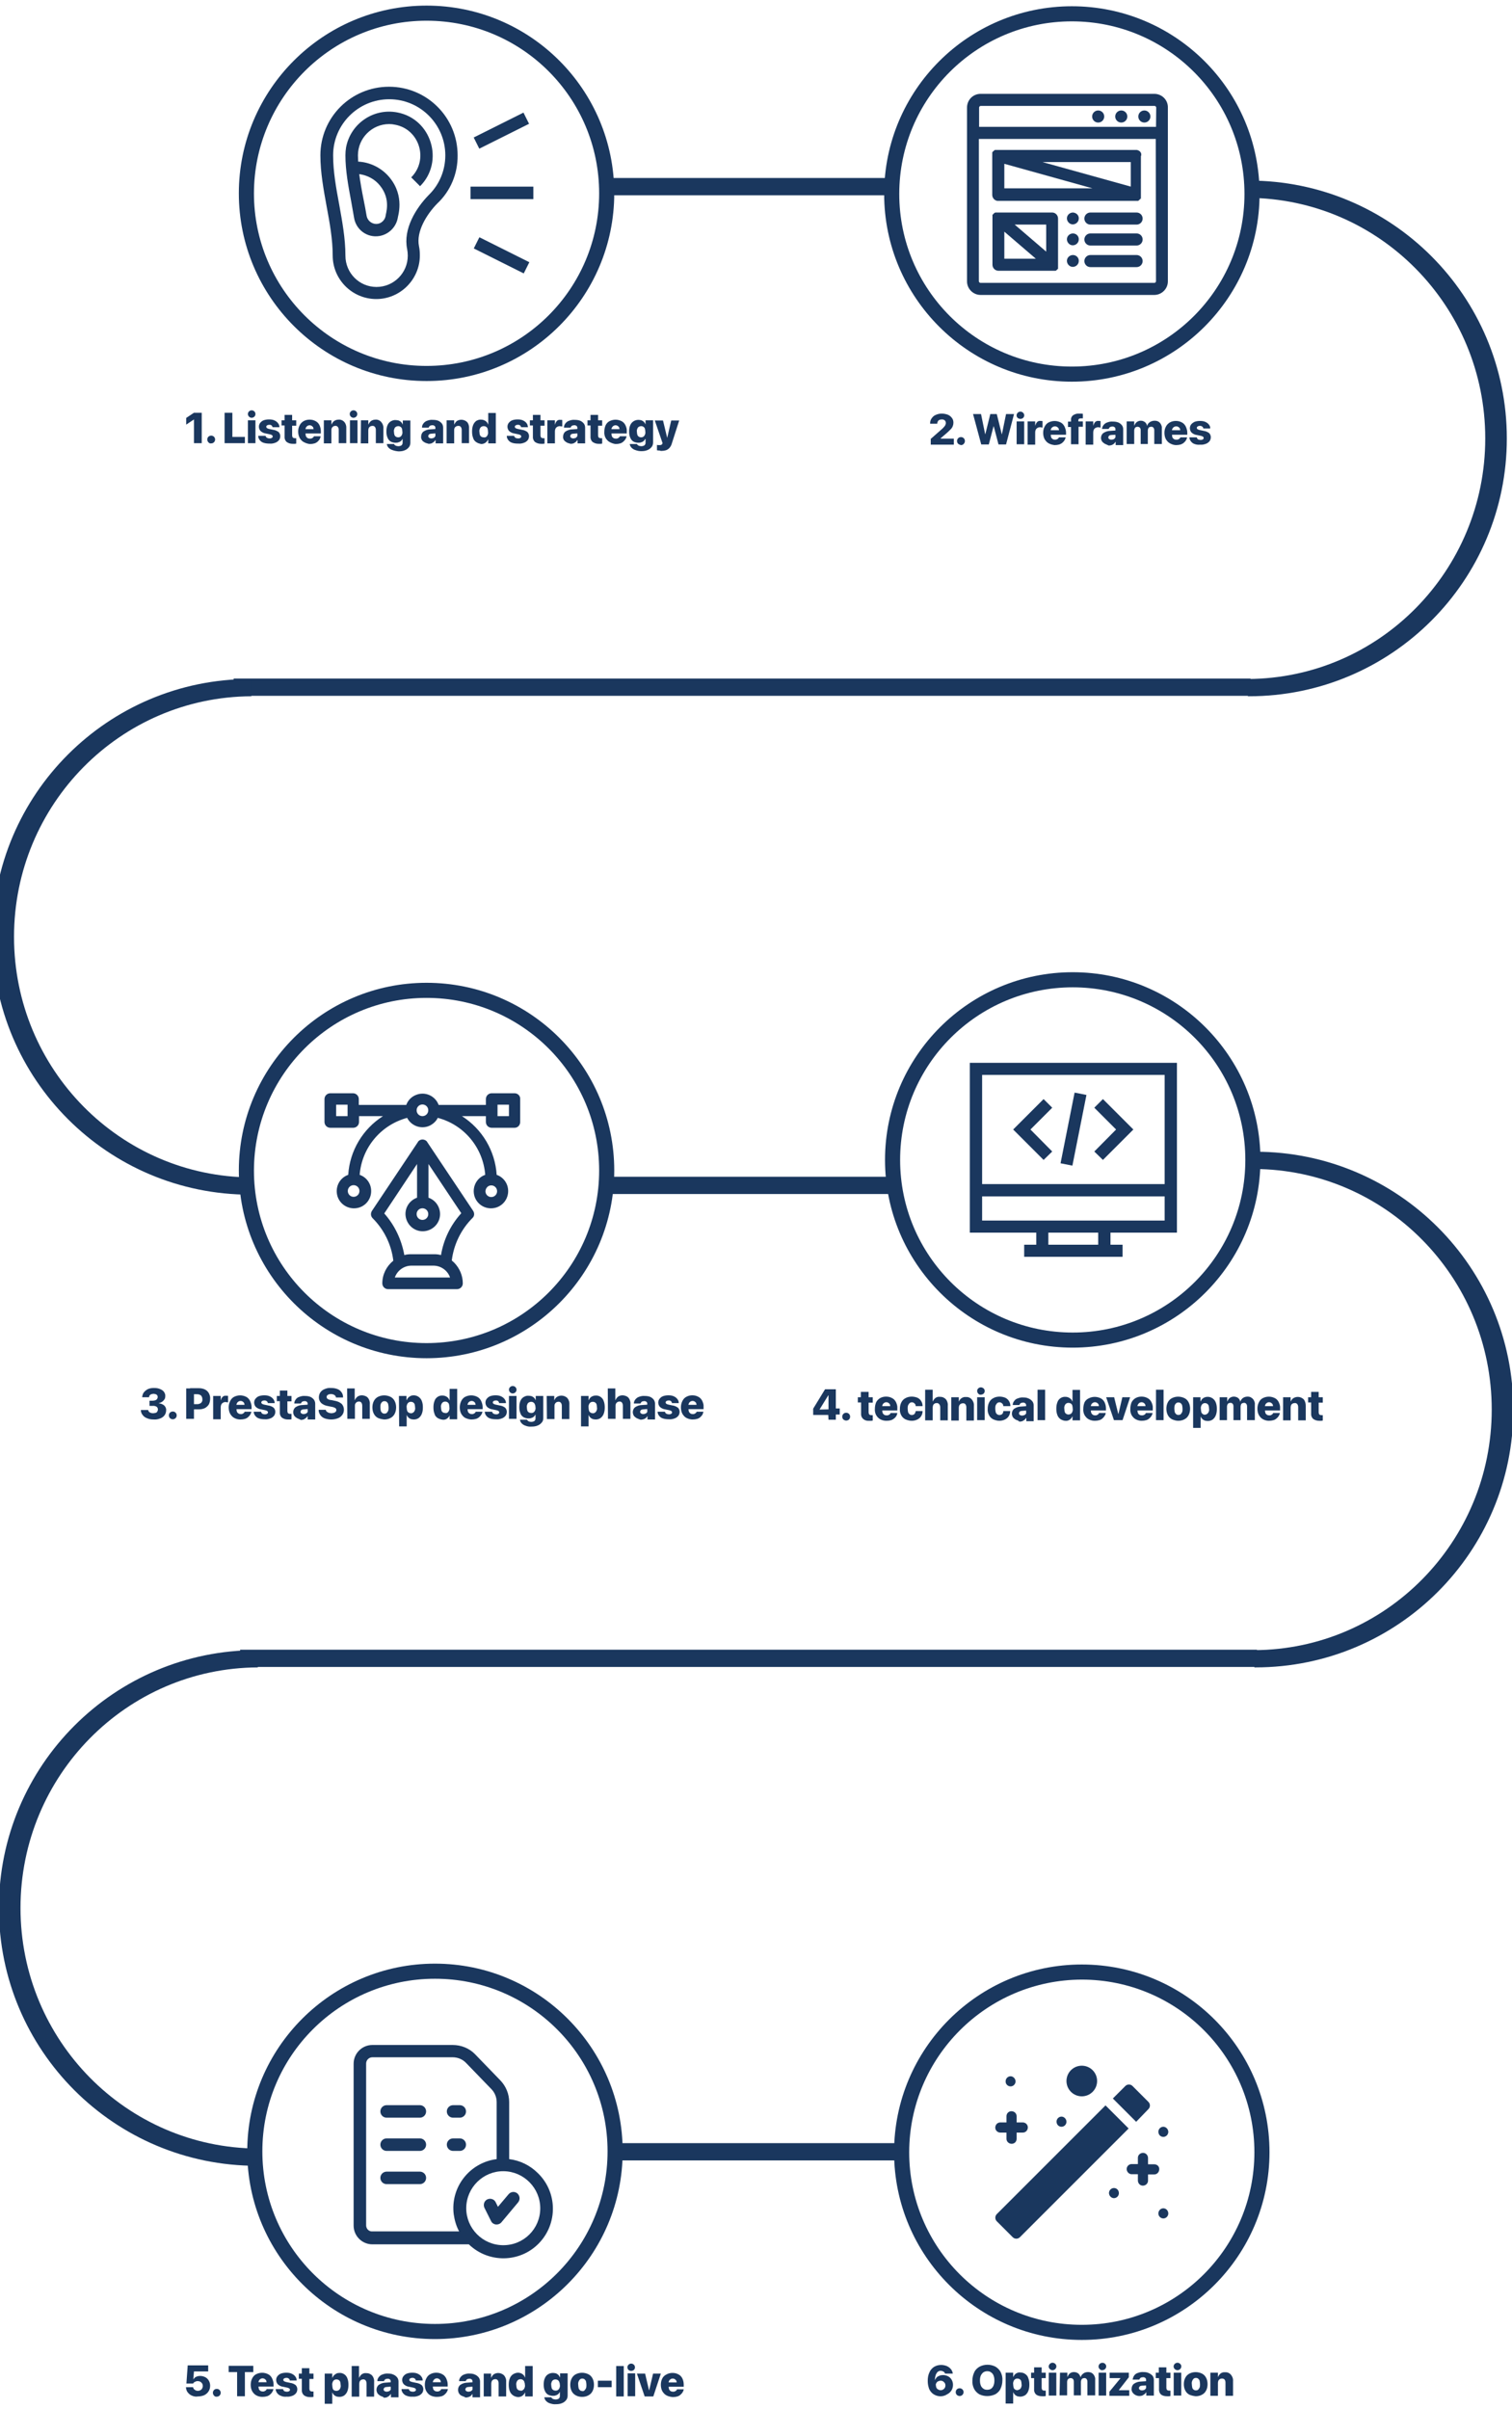 <?xml version="1.0" encoding="utf-8"?>
<!-- Generator: Adobe Illustrator 26.0.3, SVG Export Plug-In . SVG Version: 6.00 Build 0)  -->
<svg version="1.1" id="Laag_1" xmlns="http://www.w3.org/2000/svg" xmlns:xlink="http://www.w3.org/1999/xlink" x="0px" y="0px"
	 viewBox="0 0 700.8 1116.4" style="enable-background:new 0 0 700.8 1116.4;" xml:space="preserve">
<style type="text/css">
	.st0{fill:#1A375E;}
	.st1{fill:#1A375E;stroke:#1A375E;stroke-width:2;stroke-miterlimit:10;}
	.st2{fill:none;stroke:#1A375E;stroke-width:8;stroke-miterlimit:10;}
</style>
<path class="st0" d="M501.4,917.5c44.2,0,80,35.8,80,80s-35.8,80-80,80s-80-35.8-80-80C421.5,953.4,457.3,917.6,501.4,917.5
	 M501.4,910.5c-48,0-87,39-87,87s39,87,87,87s87-39,87-87S549.5,910.5,501.4,910.5L501.4,910.5z"/>
<path class="st0" d="M512.4,975.8l-50.4,50.4c-0.9,0.9-0.9,2.4,0,3.3l7.4,7.4c0.9,0.9,2.4,0.9,3.3,0c0,0,0,0,0,0l50.4-50.4
	L512.4,975.8z"/>
<path class="st0" d="M532.3,977.5c0.9-0.9,0.9-2.4,0-3.3c0,0,0,0,0,0l-7.4-7.4c-0.9-0.9-2.4-0.9-3.3,0c0,0,0,0,0,0l-5.8,5.8
	l10.8,10.8L532.3,977.5z"/>
<path class="st0" d="M535,1003.1h-2.9v-2.9c0-1.3-1-2.4-2.3-2.4s-2.4,1-2.4,2.3c0,0,0,0,0,0v2.9h-2.9c-1.3,0-2.3,1.1-2.3,2.3
	c0,1.3,1.1,2.4,2.3,2.4h2.9v2.9c0,1.3,1,2.4,2.3,2.4s2.4-1,2.4-2.3c0,0,0,0,0,0v-2.9h2.9c1.3,0,2.3-1.1,2.3-2.4
	C537.4,1004.1,536.3,1003.1,535,1003.1z"/>
<path class="st0" d="M463.6,988.4h2.9v2.9c0,1.3,1.1,2.3,2.4,2.3c1.3,0,2.3-1,2.3-2.3v-2.9h2.9c1.3,0,2.3-1.1,2.3-2.4
	c0-1.3-1.1-2.3-2.3-2.3h-2.9v-2.9c0-1.3-1.1-2.3-2.4-2.3c-1.3,0-2.3,1-2.3,2.3v2.9h-2.9c-1.3,0-2.3,1.1-2.3,2.4
	C461.3,987.4,462.4,988.4,463.6,988.4z"/>
<path class="st0" d="M492,985.7c1.3,0,2.3-1.1,2.3-2.3c0-1.3-1.1-2.4-2.3-2.4c-1.3,0-2.3,1.1-2.3,2.3v0
	C489.7,984.7,490.7,985.7,492,985.7z"/>
<path class="st0" d="M516.3,1014.1c-1.3,0-2.3,1.1-2.3,2.3c0,1.3,1.1,2.4,2.3,2.4c1.3,0,2.3-1.1,2.3-2.3v0
	C518.6,1015.1,517.6,1014.1,516.3,1014.1z"/>
<path class="st0" d="M539.2,1023.5c-1.3,0-2.3,1.1-2.3,2.4c0,1.3,1.1,2.3,2.3,2.3c1.3,0,2.3-1.1,2.3-2.3l0,0
	C541.5,1024.6,540.5,1023.5,539.2,1023.5z"/>
<path class="st0" d="M539.2,990.4c1.3,0,2.3-1.1,2.3-2.3c0-1.3-1.1-2.4-2.3-2.4c-1.3,0-2.3,1.1-2.3,2.3v0
	C536.9,989.4,537.9,990.4,539.2,990.4z"/>
<path class="st0" d="M468.4,967c1.3,0,2.3-1.1,2.3-2.3c0-1.3-1.1-2.4-2.3-2.4c-1.3,0-2.3,1.1-2.3,2.3v0
	C466,965.9,467.1,967,468.4,967z"/>
<circle class="st0" cx="501.4" cy="964.5" r="7.1"/>
<g>
	<path class="st0" d="M197.7,9.6c44.2,0,80,35.8,80,80s-35.8,80-80,80c-44.2,0-80-35.8-80-80C117.8,45.4,153.6,9.6,197.7,9.6
		 M197.7,2.6c-48,0-87,39-87,87s39,87,87,87s87-39,87-87S245.8,2.6,197.7,2.6z"/>
	<path class="st0" d="M212.1,72c0-17.6-14.2-31.8-31.8-31.8S148.5,54.4,148.5,72l0,0c0,8,1.5,16,2.9,23.7c1.4,7.5,2.8,15.2,2.8,22.7
		c0,11.2,9.1,20.2,20.2,20.2s20.2-9.1,20.2-20.2c0-1.4-0.1-2.9-0.4-4.3c-1.4-6.9,3.7-14.9,8.4-19.7C208.8,88.6,212.2,80.5,212.1,72z
		 M188.7,115.4c0.2,1,0.3,2.1,0.3,3.1c0,8-6.5,14.5-14.5,14.5s-14.4-6.5-14.4-14.5s-1.5-16-2.9-23.8c-1.4-7.5-2.8-15.2-2.8-22.7
		c0-14.4,11.7-26,26-26c14.4,0,26,11.7,26,26c0,6.9-2.7,13.5-7.6,18.3C192.7,96.5,186.8,106.2,188.7,115.4z"/>
	<path class="st0" d="M184.1,52.1c-11-2.1-21.6,5.2-23.7,16.2c-0.2,1.2-0.3,2.5-0.3,3.7c0,7,1.3,14,2.7,21.5
		c0.4,2.4,0.9,4.9,1.3,7.4c0.9,5.6,6.1,9.4,11.7,8.5c4.2-0.7,7.6-3.9,8.5-8.1c0-0.9,3.5-10.2-3.7-19c-3.6-4.4-8.9-7.1-14.6-7.4
		c0-1-0.1-1.9-0.1-2.9c0-8,6.5-14.5,14.5-14.5c0.9,0,1.8,0.1,2.7,0.3c11.3,2.1,15.7,16.2,7.5,24.4l4.1,4.1
		C206,75,200.1,55.1,184.1,52.1z M176.1,86c5.3,6.5,2.6,13.2,2.6,14.2c-0.5,2.4-2.8,4-5.2,3.5c-1.9-0.4-3.3-1.9-3.6-3.8
		c-0.4-2.5-0.9-5-1.4-7.5c-0.8-4-1.5-7.9-2-11.7C170.3,81.2,173.8,83.1,176.1,86z"/>
	<rect x="218.1" y="86.5" class="st0" width="29.1" height="5.8"/>
	
		<rect x="229.7" y="105.3" transform="matrix(0.447 -0.894 0.894 0.447 22.782 273.428)" class="st0" width="5.8" height="25.9"/>
	
		<rect x="219.6" y="57.6" transform="matrix(0.894 -0.447 0.447 0.894 -2.514 110.391)" class="st0" width="25.8" height="5.8"/>
</g>
<g>
	<path class="st0" d="M197.7,462.5c44.2,0,80,35.8,80,80s-35.8,80-80,80s-80-35.8-80-80C117.8,498.3,153.6,462.5,197.7,462.5
		 M197.7,455.5c-48,0-87,39-87,87s39,87,87,87s87-39,87-87S245.8,455.5,197.7,455.5L197.7,455.5z"/>
	<path class="st0" d="M238.5,506.7h-10.6c-1.5,0-2.7,1.2-2.7,2.7v2.7h-21.9c-1.5-4.1-6.1-6.3-10.3-4.7c-2.2,0.8-3.9,2.5-4.7,4.7h-22
		v-2.7c0-1.5-1.2-2.7-2.7-2.7h-10.5c-1.5,0-2.7,1.2-2.7,2.7V520c0,1.5,1.2,2.7,2.7,2.7h10.6c1.5,0,2.7-1.2,2.7-2.7v-2.7h11.1
		c-9.4,6-15.4,16.1-16.1,27.2c-4.2,1.5-6.3,6-4.9,10.2c1.5,4.2,6,6.3,10.2,4.9c4.2-1.5,6.3-6,4.9-10.2c-0.8-2.3-2.6-4.1-4.9-4.9
		c1-12.6,9.8-23.1,22-26.4c2,3.9,6.8,5.5,10.7,3.5c1.5-0.8,2.8-2,3.5-3.5c12.2,3.2,21,13.8,22,26.4c-4.2,1.5-6.3,6-4.9,10.2
		c1.5,4.2,6,6.3,10.2,4.9c4.2-1.5,6.3-6,4.9-10.2c-0.8-2.3-2.6-4.1-4.9-4.9c-0.7-11.1-6.7-21.2-16.1-27.2h11.1v2.7
		c0,1.5,1.2,2.7,2.7,2.7h10.6c1.5,0,2.6-1.2,2.6-2.7v-10.6C241.2,507.9,240,506.7,238.5,506.7z M161.1,517.3h-5.3V512h5.3V517.3z
		 M163.9,554.7c-1.5,0-2.7-1.2-2.7-2.7s1.2-2.7,2.7-2.7s2.7,1.2,2.7,2.7l0,0C166.6,553.5,165.4,554.7,163.9,554.7L163.9,554.7z
		 M195.8,517.3c-1.5,0-2.7-1.2-2.7-2.7s1.2-2.7,2.7-2.7s2.7,1.2,2.7,2.7l0,0C198.5,516.1,197.3,517.3,195.8,517.3z M227.7,549.4
		c1.5,0,2.7,1.2,2.7,2.7s-1.2,2.7-2.7,2.7s-2.7-1.2-2.7-2.7l0,0C225.1,550.6,226.2,549.4,227.7,549.4z M235.9,517.3h-5.3V512h5.3
		V517.3z"/>
	<path class="st0" d="M219.3,561.2L198,529.3l0,0l0,0l-0.1-0.2c-0.9-1.1-2.6-1.3-3.7-0.4c-0.2,0.2-0.4,0.3-0.5,0.6l0,0l0,0
		l-21.3,31.9c-0.7,1.1-0.6,2.5,0.3,3.4c5.3,5.3,8.7,12.2,9.6,19.7c-3.2,2.6-5.1,6.4-5.1,10.5c0,1.5,1.2,2.7,2.7,2.7h31.9
		c1.5,0,2.7-1.2,2.7-2.7c0-3.5-1.4-6.9-3.9-9.5c-0.4-0.4-0.8-0.7-1.2-1.1c0.9-7.4,4.3-14.4,9.6-19.7
		C219.9,563.7,220,562.3,219.3,561.2z M195.8,560c1.5,0,2.7,1.2,2.7,2.7s-1.2,2.7-2.7,2.7s-2.7-1.2-2.7-2.7l0,0
		C193.1,561.2,194.3,560,195.8,560z M183,592.1c1.1-3.2,4.1-5.4,7.5-5.5h10.6c3.4,0.1,6.4,2.3,7.5,5.5H183z M204.4,581.7
		c-1.1-0.3-2.1-0.4-3.2-0.4h-10.6c-1.1,0-2.2,0.1-3.2,0.4c-1.3-7.2-4.5-13.9-9.3-19.3l15.2-22.9v15.6c-4.2,1.5-6.4,6-4.9,10.2
		s6,6.4,10.2,4.9s6.4-6,4.9-10.2c-0.8-2.3-2.6-4.1-4.9-4.9v-15.6l15.2,22.8C208.8,567.8,205.6,574.5,204.4,581.7L204.4,581.7z"/>
</g>
<g>
	<path class="st0" d="M497.2,457.6c44.2,0,80,35.8,80,80s-35.8,80-80,80c-44.2,0-80-35.8-80-80S453,457.6,497.2,457.6 M497.2,450.6
		c-48,0-87,39-87,87s39,87,87,87s87-39,87-87S545.2,450.6,497.2,450.6L497.2,450.6z"/>
	<path class="st0" d="M449.5,492.6v78.7h30.8v5.6h-5.6v5.6h45.6v-5.6h-5.6v-5.6h30.8v-78.7H449.5z M509,576.9h-23.1v-5.6H509V576.9z
		 M539.8,565.7h-84.6v-11.2h84.6L539.8,565.7L539.8,565.7z M539.8,548.8h-84.6v-50.6h84.6L539.8,548.8L539.8,548.8z"/>
	<polygon class="st0" points="487.7,513.4 483.7,509.4 469.6,523.5 483.7,537.6 487.7,533.7 477.6,523.5 	"/>
	<polygon class="st0" points="511.2,509.4 507.2,513.4 517.3,523.5 507.2,533.7 511.2,537.6 525.3,523.5 	"/>
	
		<rect x="480.8" y="520.7" transform="matrix(0.195 -0.981 0.981 0.195 -113.01 909.287)" class="st0" width="33.4" height="5.6"/>
</g>
<g>
	<path class="st0" d="M194.6,975.7h-15.4c-1.6,0-2.9,1.3-2.9,2.9s1.3,2.9,2.9,2.9h15.4c1.6,0,2.9-1.3,2.9-2.9
		S196.2,975.7,194.6,975.7z"/>
	<path class="st0" d="M194.6,991.1h-15.4c-1.6,0-2.9,1.3-2.9,2.9s1.3,2.9,2.9,2.9h15.4c1.6,0,2.9-1.3,2.9-2.9
		S196.2,991.1,194.6,991.1z"/>
	<path class="st0" d="M194.6,1006.5h-15.4c-1.6,0-2.9,1.3-2.9,2.9c0,1.6,1.3,2.9,2.9,2.9h15.4c1.6,0,2.9-1.3,2.9-2.9
		C197.5,1007.8,196.2,1006.5,194.6,1006.5z"/>
	<path class="st0" d="M236,1000.7v-26.4c0-3.8-1.5-7.4-4.1-10.1l-11.7-12.1l0,0c-2.7-2.8-6.5-4.3-10.4-4.3h-37.2
		c-4.8,0-8.7,3.9-8.7,8.7v75c0,4.8,3.9,8.7,8.7,8.7h44.7c9.1,8.8,23.7,8.6,32.5-0.5s8.6-23.7-0.5-32.5
		C245.7,1003.6,241,1001.3,236,1000.7L236,1000.7z M169.7,1031.4v-75c0-1.6,1.3-2.9,2.9-2.9h37.2c2.3,0,4.6,0.9,6.2,2.6l11.7,12.1
		l0,0c1.6,1.6,2.5,3.8,2.5,6.1v26.4c-12.6,1.6-21.5,13.1-19.9,25.6c0.4,2.8,1.2,5.5,2.5,7.9h-40.3
		C171,1034.3,169.7,1033,169.7,1031.4L169.7,1031.4z M233.1,1040.6c-9.5-0.1-17.1-7.9-17-17.3c0.1-9.5,7.9-17.1,17.3-17
		c9.4,0.1,17,7.8,17,17.2C250.4,1033,242.7,1040.7,233.1,1040.6C233.2,1040.6,233.2,1040.6,233.1,1040.6L233.1,1040.6z"/>
	<path class="st0" d="M239.8,1016.6c-1.2-1-3-0.9-4.1,0.4l0,0l-4.9,5.8l-1.1-2.2c-0.7-1.4-2.5-1.9-3.9-1.2c-1.4,0.7-1.9,2.4-1.3,3.8
		l3.1,6.2c0.4,0.9,1.3,1.5,2.3,1.6h0.3c0.9,0,1.7-0.4,2.2-1l7.7-9.2C241.2,1019.5,241,1017.7,239.8,1016.6L239.8,1016.6z"/>
	<path class="st0" d="M210,981.5h3.1c1.6,0,2.9-1.3,2.9-2.9c0-1.6-1.3-2.9-2.9-2.9l0,0H210c-1.6,0-2.9,1.3-2.9,2.9
		C207.1,980.2,208.4,981.5,210,981.5z"/>
	<path class="st0" d="M216,994c0-1.6-1.3-2.9-2.9-2.9l0,0H210c-1.6,0-2.9,1.3-2.9,2.9s1.3,2.9,2.9,2.9h3.1
		C214.7,996.9,216,995.6,216,994L216,994z"/>
	<path class="st0" d="M201.6,917.1c44.2,0,80,35.8,80,80c0,44.2-35.8,80-80,80s-80-35.8-80-80S157.4,917.1,201.6,917.1 M201.6,910.1
		c-48,0-87,39-87,87s39,87,87,87s87-39,87-87S249.6,910.1,201.6,910.1L201.6,910.1z"/>
</g>
<g>
	<path class="st0" d="M496.8,9.9c44.2,0,80,35.8,80,80s-35.8,80-80,80s-80-35.8-80-80S452.6,9.9,496.8,9.9 M496.8,2.9
		c-48,0-87,39-87,87s39,87,87,87s87-39,87-87l0,0C583.8,41.8,544.8,2.9,496.8,2.9L496.8,2.9z"/>
	<path class="st1" d="M530.4,52.2c-1,0-1.8,0.8-1.8,1.8s0.8,1.8,1.8,1.8s1.8-0.8,1.8-1.8C532.2,53,531.4,52.2,530.4,52.2L530.4,52.2
		z"/>
	<path class="st1" d="M519.7,52.2c-1,0-1.8,0.8-1.8,1.8s0.8,1.8,1.8,1.8s1.8-0.8,1.8-1.8C521.5,53,520.7,52.2,519.7,52.2L519.7,52.2
		z"/>
	<path class="st1" d="M509,52.2c-1,0-1.8,0.8-1.8,1.8s0.8,1.8,1.8,1.8s1.8-0.8,1.8-1.8C510.8,53,510,52.2,509,52.2L509,52.2z"/>
	<path class="st1" d="M497.3,99.5c-1,0-1.8,0.8-1.8,1.7s0.8,1.8,1.7,1.8c1,0,1.8-0.8,1.8-1.7l0,0C499.1,100.3,498.3,99.6,497.3,99.5
		z"/>
	<path class="st1" d="M497.3,119.2c-1,0-1.8,0.8-1.8,1.7s0.8,1.8,1.7,1.8c1,0,1.8-0.8,1.8-1.7l0,0
		C499.1,120,498.3,119.2,497.3,119.2z"/>
	<path class="st1" d="M535,44.5h-80.5c-3,0-5.3,2.4-5.3,5.4l0,0v80.5c0,2.9,2.4,5.3,5.3,5.3H535c2.9,0,5.3-2.4,5.3-5.3V49.9
		C540.4,46.9,538,44.5,535,44.5L535,44.5z M536.8,130.3c0,1-0.8,1.8-1.8,1.8l0,0h-80.5c-1,0-1.8-0.8-1.8-1.8l0,0V63.4h84
		L536.8,130.3z M536.8,59.8h-84v-9.9c0-1,0.8-1.8,1.8-1.8l0,0h80.5c1,0,1.8,0.8,1.8,1.8L536.8,59.8L536.8,59.8z"/>
	<path class="st1" d="M526.8,70.5h-64.3h-0.1h-0.1h-0.1h-0.1H462h-0.1h-0.1h-0.1h-0.1h-0.1l-0.1,0.1l-0.1,0.1l-0.1,0.1h-0.1
		l-0.1,0.1l0,0l-0.1,0.1l0,0v0.1c0,0,0,0,0,0.1v0.1v0.1c0,0,0,0,0,0.1v0.1l0,0l0,0v0.1c0,0,0,0,0,0.1v0.1V72v18.3
		c0,0.9,0.6,1.6,1.4,1.8h64.3h0.1h0.1h0.1h0.1h0.1l0,0l0.1-0.1l0,0h0.1l0,0l0.1-0.1l0,0l0.1-0.1l0,0c0.1-0.1,0.2-0.2,0.2-0.2l0,0
		c0,0,0-0.1,0.1-0.1l0,0v-0.1v-0.1v-0.1v-0.1l0,0v-0.2v-0.1v-0.1v-0.1v-0.1V72.2C528.3,71.4,527.7,70.7,526.8,70.5z M464.5,88.3
		V74.6l49.2,13.7H464.5z M525.1,87.8l-49.3-13.7h49.3L525.1,87.8L525.1,87.8z"/>
	<path class="st1" d="M487.7,99.5h-25.2h-0.1h-0.1h-0.1h-0.1H462h-0.1h-0.1h-0.1l-0.1,0.1h-0.1l-0.1,0.1h-0.1l-0.1,0.1l-0.1,0.1l0,0
		l0,0L461,100v0.1v0.1c0,0,0,0,0,0.1v0.1c0,0,0,0,0,0.1v0.1v0.1c0,0,0,0,0,0.1v0.1c0,0,0,0,0,0.1v0.1v0.1v0.1v21.4
		c0,1,0.8,1.8,1.8,1.8l0,0h25.1h0.2l0,0h0.1h0.1h0.1h0.1h0.1h0.1h0.1h0.1l0.1-0.1h0.1l0.1-0.1l0,0l0,0l0.1-0.1c0,0,0,0,0-0.1
		c0,0,0-0.1,0.1-0.1c0,0,0,0,0-0.1c0,0,0,0,0-0.1s0,0,0-0.1v-0.1v-0.1c0,0,0,0,0-0.1v-0.1c0,0,0,0,0-0.1v-0.1v-0.2v-0.1l0,0v-21.5
		C489.4,100.3,488.6,99.5,487.7,99.5z M464.5,120.9v-15.7l18.3,15.7H464.5z M485.9,118.8l-18.3-15.7h18.3V118.8z"/>
	<path class="st1" d="M526.8,99.5h-21.4c-1,0-1.8,0.8-1.8,1.8s0.8,1.8,1.8,1.8l0,0h21.4c1,0,1.8-0.8,1.8-1.8
		C528.6,100.3,527.8,99.5,526.8,99.5z"/>
	<path class="st1" d="M526.8,119.2h-21.4c-1,0-1.8,0.8-1.8,1.8s0.8,1.8,1.8,1.8l0,0h21.4c1,0,1.8-0.8,1.8-1.8
		C528.6,120,527.8,119.2,526.8,119.2z"/>
	<path class="st1" d="M497.3,109.2c-1,0-1.8,0.8-1.8,1.7s0.8,1.8,1.7,1.8c1,0,1.8-0.8,1.8-1.7l0,0
		C499.1,110,498.3,109.2,497.3,109.2z"/>
	<path class="st1" d="M526.8,109.2h-21.4c-1,0-1.8,0.8-1.8,1.8s0.8,1.8,1.8,1.8l0,0h21.4c1,0,1.8-0.8,1.8-1.8
		C528.6,110,527.8,109.2,526.8,109.2z"/>
</g>
<line class="st2" x1="282.3" y1="86.5" x2="415" y2="86.5"/>
<line class="st2" x1="282.3" y1="549.4" x2="415" y2="549.4"/>
<line class="st2" x1="282.3" y1="997.3" x2="415" y2="997.3"/>
<path class="st0" d="M431.3,203.5l5-4.4c0.5-0.4,0.9-0.8,1.3-1.3c0.3-0.3,0.5-0.6,0.6-0.9c0.1-0.3,0.2-0.6,0.2-0.8l0,0
	c0-0.3-0.1-0.6-0.2-0.9c-0.2-0.3-0.4-0.5-0.7-0.6c-0.3-0.2-0.7-0.2-1-0.2c-0.4,0-0.8,0.1-1.1,0.2c-0.3,0.2-0.6,0.4-0.7,0.7
	c-0.2,0.3-0.3,0.6-0.3,1v0.1h-3.3v-0.1c0-0.9,0.2-1.7,0.7-2.4c0.5-0.7,1.1-1.3,1.9-1.6c0.9-0.4,1.8-0.6,2.8-0.6c1,0,1.9,0.2,2.8,0.5
	c0.7,0.3,1.4,0.8,1.9,1.5c0.5,0.6,0.7,1.4,0.7,2.2l0,0c0,0.6-0.1,1.1-0.3,1.6c-0.2,0.6-0.6,1.1-1,1.5c-0.6,0.6-1.2,1.2-1.9,1.8
	l-4.2,3.6l1.5-2.5v2.5l-1.4-1.1h7.5v2.8h-10.7V203.5z"/>
<path class="st0" d="M444.1,205.7c-0.7-0.7-0.7-1.9,0-2.6c0.7-0.7,1.9-0.7,2.6,0c0.7,0.7,0.7,1.9,0,2.6c-0.3,0.4-0.8,0.6-1.3,0.6
	C445,206.2,444.5,206,444.1,205.7z"/>
<path class="st0" d="M451,191.9h3.7l1.9,9.3h0.1l2.3-9.3h3l2.3,9.3h0.1l1.9-9.3h3.7l-3.7,14.1h-3.5l-2.2-8.4h-0.1l-2.2,8.4h-3.5
	L451,191.9z"/>
<path class="st0" d="M471.7,193.7c-0.7-0.6-0.7-1.7,0-2.4c0,0,0,0,0,0c0.7-0.7,1.8-0.7,2.5,0c0.7,0.7,0.7,1.7,0,2.4c0,0,0,0,0,0
	C473.5,194.3,472.4,194.3,471.7,193.7z M471.2,195.3h3.5v10.6h-3.5V195.3z"/>
<path class="st0" d="M476.3,195.3h3.5v1.9h0.1c0.1-0.6,0.4-1.1,0.8-1.6c0.4-0.4,1-0.6,1.6-0.5c0.2,0,0.3,0,0.5,0
	c0.1,0,0.3,0.1,0.4,0.1v3c-0.2-0.1-0.3-0.1-0.5-0.1c-0.2,0-0.4-0.1-0.6-0.1c-0.4,0-0.9,0.1-1.2,0.3c-0.3,0.2-0.6,0.4-0.8,0.8
	c-0.2,0.4-0.3,0.8-0.3,1.3v5.7h-3.5L476.3,195.3z"/>
<path class="st0" d="M486.1,205.5c-0.8-0.4-1.4-1.1-1.9-1.9c-0.5-0.9-0.7-2-0.7-3l0,0c0-1,0.2-2,0.7-2.9c0.4-0.8,1-1.5,1.8-1.9
	c1.8-0.9,3.8-0.9,5.6,0c0.8,0.4,1.4,1.1,1.8,1.9c0.4,0.9,0.7,1.8,0.7,2.8v1h-8.8v-2.1h7.2l-1.6,1.9V200c0-0.4-0.1-0.9-0.2-1.3
	c-0.1-0.3-0.4-0.6-0.7-0.8c-0.6-0.4-1.4-0.4-2.1,0c-0.3,0.2-0.6,0.5-0.7,0.8c-0.2,0.4-0.3,0.9-0.2,1.3v1.4c0,0.4,0.1,0.9,0.2,1.3
	c0.1,0.3,0.4,0.6,0.7,0.8c0.3,0.2,0.7,0.3,1.1,0.3c0.3,0,0.6-0.1,0.9-0.2c0.2-0.1,0.4-0.2,0.6-0.4c0.1-0.1,0.2-0.3,0.3-0.5l0,0h3.1
	v0.1c-0.2,0.9-0.7,1.7-1.4,2.3c-0.4,0.4-1,0.7-1.5,0.9c-0.7,0.2-1.4,0.3-2.2,0.3C488,206.2,487,206,486.1,205.5z"/>
<path class="st0" d="M496.4,197.9H495v-2.5h1.4v-0.6c-0.1-0.9,0.2-1.7,0.9-2.3c0.9-0.6,1.9-0.9,3-0.8c0.3,0,0.6,0,0.9,0
	c0.2,0,0.5,0.1,0.7,0.1v2.1h-0.3h-0.5c-0.4,0-0.7,0.1-1,0.2c-0.2,0.2-0.3,0.4-0.3,0.7v0.5h2.1v2.5h-2v8.1h-3.5V197.9z"/>
<path class="st0" d="M503.2,195.3h3.5v1.9h0.1c0.1-0.6,0.4-1.1,0.8-1.6c0.4-0.4,1-0.6,1.6-0.5c0.2,0,0.3,0,0.5,0
	c0.1,0,0.3,0.1,0.4,0.1v3c-0.2-0.1-0.3-0.1-0.5-0.1c-0.2,0-0.4-0.1-0.6-0.1c-0.4,0-0.8,0.1-1.2,0.3c-0.3,0.2-0.6,0.4-0.8,0.8
	c-0.2,0.4-0.3,0.8-0.3,1.3v5.7h-3.5V195.3z"/>
<path class="st0" d="M512.1,205.7c-0.5-0.3-1-0.7-1.3-1.1c-0.3-0.5-0.5-1.1-0.5-1.6l0,0c0-0.9,0.4-1.8,1.1-2.3c0.9-0.6,2-1,3.2-1
	l4.3-0.3v2l-3.7,0.2c-0.4,0-0.8,0.1-1.1,0.3c-0.2,0.2-0.4,0.5-0.4,0.8l0,0c0,0.3,0.1,0.6,0.4,0.8c0.3,0.2,0.6,0.3,1,0.3
	c0.3,0,0.7-0.1,1-0.2c0.3-0.1,0.5-0.3,0.7-0.6c0.2-0.2,0.3-0.5,0.2-0.8v-3.3c0-0.3-0.1-0.7-0.4-0.9c-0.3-0.2-0.7-0.4-1.1-0.3
	c-0.4,0-0.8,0.1-1.1,0.3c-0.2,0.2-0.4,0.4-0.5,0.7v0.1h-3.1v0c0-0.7,0.3-1.3,0.7-1.8c0.4-0.5,1-1,1.7-1.2c0.8-0.3,1.7-0.5,2.6-0.4
	c0.9,0,1.7,0.1,2.5,0.4c0.7,0.3,1.2,0.7,1.7,1.3c0.4,0.5,0.6,1.2,0.6,1.9v7.3h-3.5v-1.5H517c-0.4,0.7-1,1.2-1.8,1.5
	c-0.4,0.1-0.8,0.2-1.3,0.2C513.3,206.2,512.7,206,512.1,205.7z"/>
<path class="st0" d="M522.2,195.3h3.5v1.9h0.1c0.2-0.6,0.6-1.2,1.1-1.6c0.6-0.4,1.2-0.6,1.9-0.6c0.5,0,0.9,0.1,1.3,0.3
	c0.4,0.2,0.7,0.4,1,0.8c0.3,0.4,0.5,0.8,0.5,1.2h0.1c0.1-0.4,0.4-0.9,0.7-1.2c0.3-0.3,0.7-0.6,1.2-0.8c0.5-0.2,1-0.3,1.5-0.3
	c0.6,0,1.3,0.1,1.8,0.4c0.5,0.3,0.9,0.7,1.2,1.3c0.3,0.6,0.5,1.2,0.4,1.9v7.2H535v-6.3c0-0.5-0.1-0.9-0.4-1.3
	c-0.3-0.3-0.7-0.5-1.1-0.4c-0.3,0-0.6,0.1-0.8,0.2c-0.2,0.1-0.4,0.4-0.5,0.6c-0.1,0.3-0.2,0.6-0.2,0.9v6.3h-3.3v-6.4
	c0-0.4-0.1-0.9-0.4-1.2c-0.3-0.3-0.7-0.4-1.1-0.4c-0.6,0-1.1,0.3-1.3,0.8c-0.1,0.3-0.2,0.6-0.2,0.9v6.3h-3.5L522.2,195.3z"/>
<path class="st0" d="M542.3,205.5c-0.8-0.4-1.4-1.1-1.9-1.9c-0.5-0.9-0.7-2-0.7-3l0,0c0-1,0.2-2,0.7-2.9c0.4-0.8,1.1-1.5,1.8-1.9
	c0.9-0.5,1.8-0.7,2.8-0.7c1,0,1.9,0.2,2.8,0.7c0.8,0.4,1.4,1.1,1.8,1.9c0.4,0.9,0.7,1.8,0.7,2.8v1h-8.8v-2.1h7.2l-1.6,2V200
	c0-0.4-0.1-0.9-0.2-1.3c-0.1-0.3-0.4-0.6-0.7-0.8c-0.6-0.4-1.4-0.4-2.1,0c-0.3,0.2-0.5,0.5-0.7,0.8c-0.2,0.4-0.3,0.9-0.2,1.3v1.4
	c0,0.4,0.1,0.9,0.2,1.3c0.1,0.3,0.4,0.6,0.7,0.8c0.3,0.2,0.7,0.3,1.1,0.3c0.3,0,0.7,0,1-0.2c0.2-0.1,0.4-0.2,0.6-0.4
	c0.1-0.1,0.2-0.3,0.3-0.5l0,0h3.1v0.1c-0.2,0.9-0.7,1.7-1.4,2.3c-0.4,0.4-1,0.7-1.5,0.9c-0.7,0.2-1.4,0.3-2.2,0.3
	C544.2,206.3,543.2,206,542.3,205.5z"/>
<path class="st0" d="M553.7,205.8c-0.7-0.2-1.3-0.7-1.7-1.2c-0.4-0.5-0.7-1.2-0.7-1.8v-0.1h3.4v0.1c0.1,0.3,0.3,0.6,0.5,0.8
	c0.3,0.2,0.8,0.3,1.2,0.3c0.3,0,0.5,0,0.8-0.1c0.2-0.1,0.4-0.2,0.5-0.3c0.1-0.1,0.2-0.3,0.2-0.5l0,0c0-0.2-0.1-0.4-0.3-0.6
	c-0.3-0.2-0.6-0.3-1-0.4l-1.9-0.4c-0.9-0.1-1.7-0.5-2.4-1.1c-0.5-0.5-0.8-1.3-0.8-2l0,0c0-0.7,0.2-1.3,0.6-1.8
	c0.4-0.5,1-0.9,1.6-1.2c0.8-0.3,1.7-0.4,2.5-0.4c0.9,0,1.8,0.1,2.6,0.5c0.6,0.3,1.2,0.7,1.6,1.3c0.4,0.5,0.6,1.1,0.5,1.7v0h-3.2
	v-0.1c0-0.3-0.2-0.6-0.5-0.8c-0.3-0.2-0.7-0.4-1.1-0.3c-0.3,0-0.5,0-0.7,0.1c-0.2,0.1-0.3,0.2-0.5,0.3c-0.1,0.1-0.2,0.3-0.2,0.5l0,0
	c0,0.2,0.1,0.4,0.3,0.6c0.3,0.2,0.7,0.3,1,0.4l1.9,0.4c0.9,0.1,1.8,0.5,2.5,1c0.5,0.5,0.8,1.2,0.8,1.9l0,0c0,0.7-0.2,1.4-0.6,1.9
	c-0.5,0.6-1.1,1-1.7,1.2c-0.8,0.3-1.7,0.5-2.6,0.4C555.4,206.2,554.5,206.1,553.7,205.8z"/>
<path class="st0" d="M578.9,83.7h-0.5v8c60.8,0.3,110,50.1,110,111.5s-49.2,111.2-110,111.5v8h0.5c66,0,119.5-53.5,119.5-119.5
	S644.9,83.7,578.9,83.7L578.9,83.7z"/>
<line class="st2" x1="108.3" y1="318.5" x2="579.6" y2="318.5"/>
<path class="st0" d="M116,553.7h0.5v-8c-60.8-0.3-110-50.1-110-111.5s49.2-111.2,110-111.5v-8H116c-66,0-119.5,53.5-119.5,119.5
	S50,553.7,116,553.7L116,553.7z"/>
<path class="st0" d="M581.9,533.8h-0.5v8c60.8,0.3,110,50.1,110,111.5s-49.2,111.2-110,111.5v8h0.5c66,0,119.5-53.5,119.5-119.5
	S647.9,533.8,581.9,533.8L581.9,533.8z"/>
<line class="st2" x1="111.3" y1="768.6" x2="582.6" y2="768.6"/>
<path class="st0" d="M119,1003.8h0.5v-8c-60.8-0.3-110-50.1-110-111.5s49.2-111.2,110-111.5v-8H119c-66,0-119.5,53.5-119.5,119.5
	S53,1003.8,119,1003.8L119,1003.8z"/>
<path class="st0" d="M89.9,194.4L89.9,194.4l-3.6,2.4v-3.1l3.6-2.4h3.6v14.1h-3.6V194.4z"/>
<path class="st0" d="M96.6,205c-0.7-0.7-0.7-1.9,0-2.6c0.3-0.3,0.8-0.5,1.3-0.5c1,0,1.8,0.8,1.8,1.8c0,1-0.8,1.8-1.8,1.8
	C97.4,205.6,96.9,205.4,96.6,205z"/>
<path class="st0" d="M104.1,191.3h3.6v11.2h5.8v2.9h-9.4V191.3z"/>
<path class="st0" d="M115.4,193.1c-0.3-0.3-0.5-0.8-0.5-1.2c0-0.5,0.2-0.9,0.5-1.2c0.7-0.7,1.8-0.7,2.5,0c0.3,0.3,0.5,0.7,0.5,1.2
	c0,0.5-0.2,0.9-0.5,1.2C117.2,193.8,116.1,193.8,115.4,193.1z M114.9,194.8h3.5v10.6h-3.5V194.8z"/>
<path class="st0" d="M122.1,205.2c-0.7-0.2-1.3-0.7-1.7-1.2c-0.4-0.5-0.7-1.2-0.7-1.8V202h3.4v0.1c0.1,0.3,0.3,0.6,0.6,0.8
	c0.4,0.2,0.8,0.3,1.2,0.3c0.3,0,0.5,0,0.8-0.1c0.2-0.1,0.4-0.2,0.5-0.3c0.1-0.1,0.2-0.3,0.2-0.5l0,0c0-0.2-0.1-0.4-0.3-0.6
	c-0.3-0.2-0.6-0.3-1-0.4l-1.9-0.4c-0.9-0.1-1.7-0.5-2.4-1.1c-0.5-0.5-0.8-1.3-0.8-2l0,0c0-0.7,0.2-1.3,0.6-1.8c0.4-0.5,1-1,1.6-1.2
	c0.8-0.3,1.7-0.4,2.5-0.4c0.9,0,1.8,0.1,2.6,0.5c0.6,0.3,1.2,0.7,1.6,1.3c0.4,0.5,0.6,1.1,0.6,1.7v0.1h-3.2V198
	c0-0.3-0.2-0.6-0.4-0.8c-0.3-0.2-0.7-0.4-1.1-0.3c-0.2,0-0.5,0-0.7,0.1c-0.2,0.1-0.4,0.2-0.5,0.3c-0.1,0.1-0.2,0.3-0.2,0.5l0,0
	c0,0.2,0.1,0.4,0.3,0.6c0.3,0.2,0.6,0.3,1,0.4l1.9,0.4c0.9,0.1,1.7,0.5,2.5,1c0.5,0.5,0.8,1.2,0.8,1.9l0,0c0,0.7-0.2,1.4-0.6,1.9
	c-0.5,0.6-1.1,1-1.7,1.2c-0.8,0.3-1.7,0.5-2.6,0.4C123.9,205.6,123,205.5,122.1,205.2z"/>
<path class="st0" d="M132.8,204.8c-0.7-0.7-1-1.6-0.9-2.6v-5h-1.4v-2.4h1.4v-2.5h3.5v2.5h1.9v2.5h-1.9v4.5c0,0.4,0.1,0.7,0.3,1
	c0.3,0.2,0.6,0.3,0.9,0.3h0.4h0.3v2.5l-0.7,0.1c-0.3,0-0.6,0-0.9,0C134.5,205.7,133.6,205.4,132.8,204.8z"/>
<path class="st0" d="M140.8,204.9c-0.8-0.4-1.4-1.1-1.9-1.9c-0.5-0.9-0.7-2-0.7-3l0,0c0-1,0.2-2,0.7-2.9c0.4-0.8,1.1-1.5,1.8-1.9
	c0.9-0.5,1.8-0.7,2.8-0.7c1,0,1.9,0.2,2.8,0.7c0.8,0.4,1.4,1.1,1.8,1.9c0.4,0.9,0.6,1.8,0.6,2.8v1h-8.9v-2h7.2l-1.6,1.9v-1.3
	c0-0.4-0.1-0.9-0.2-1.3c-0.1-0.3-0.4-0.6-0.7-0.8c-0.3-0.2-0.6-0.3-1-0.3c-0.4,0-0.7,0.1-1,0.3c-0.3,0.2-0.6,0.5-0.7,0.8
	c-0.2,0.4-0.3,0.9-0.2,1.3v1.4c0,0.4,0.1,0.9,0.2,1.3c0.2,0.3,0.4,0.6,0.7,0.8c0.3,0.2,0.7,0.3,1.1,0.3c0.3,0,0.7,0,1-0.2
	c0.2-0.1,0.4-0.2,0.6-0.4c0.1-0.1,0.2-0.3,0.3-0.5l0,0h3.1v0.1c-0.1,0.4-0.2,0.8-0.4,1.2c-0.2,0.4-0.6,0.8-0.9,1.1
	c-0.4,0.4-0.9,0.7-1.5,0.9c-0.7,0.2-1.4,0.3-2.2,0.3C142.7,205.7,141.7,205.4,140.8,204.9z"/>
<path class="st0" d="M150.1,194.8h3.5v1.9h0.1c0.2-0.6,0.7-1.2,1.2-1.6c0.6-0.4,1.3-0.6,2-0.6c1-0.1,2,0.3,2.7,1.1
	c0.7,0.8,1,1.9,0.9,3v6.8H157v-6.1c0-0.5-0.1-1-0.4-1.4c-0.3-0.4-0.8-0.6-1.3-0.5c-0.3,0-0.7,0.1-0.9,0.3c-0.3,0.2-0.5,0.4-0.6,0.7
	c-0.2,0.3-0.2,0.7-0.2,1.1v6h-3.5L150.1,194.8z"/>
<path class="st0" d="M162.6,193.1c-0.3-0.3-0.5-0.8-0.5-1.2c0-0.5,0.2-0.9,0.5-1.2c0.7-0.7,1.8-0.7,2.5,0c0.3,0.3,0.5,0.7,0.5,1.2
	c0,0.5-0.2,0.9-0.5,1.2C164.4,193.8,163.3,193.8,162.6,193.1z M162.2,194.8h3.5v10.6h-3.5V194.8z"/>
<path class="st0" d="M167.3,194.8h3.4v1.9h0.1c0.2-0.6,0.7-1.2,1.2-1.6c0.6-0.4,1.3-0.6,2-0.6c1-0.1,2,0.3,2.7,1.1
	c0.7,0.8,1.1,1.9,1,3v6.8h-3.5v-6.1c0-0.5-0.1-1-0.4-1.4c-0.3-0.4-0.8-0.6-1.3-0.5c-0.7,0-1.3,0.4-1.6,1c-0.1,0.3-0.2,0.7-0.2,1.1v6
	h-3.5L167.3,194.8z"/>
<path class="st0" d="M181.9,208.6c-0.7-0.2-1.3-0.6-1.8-1.1c-0.4-0.4-0.7-1-0.8-1.6v-0.1h3.4v0.1c0.1,0.3,0.4,0.5,0.6,0.6
	c0.4,0.2,0.9,0.3,1.3,0.3c0.5,0,1-0.1,1.5-0.4c0.3-0.3,0.5-0.7,0.5-1.1v-1.8h-0.1c-0.2,0.4-0.4,0.7-0.7,0.9
	c-0.3,0.3-0.7,0.5-1.1,0.6c-0.5,0.2-0.9,0.2-1.4,0.2c-0.8,0-1.6-0.2-2.3-0.6c-0.6-0.4-1.1-1-1.4-1.8c-0.4-0.9-0.5-1.8-0.5-2.8l0,0
	c0-1,0.1-2,0.5-2.9c0.3-0.7,0.8-1.4,1.5-1.8c0.7-0.4,1.5-0.7,2.3-0.6c0.5,0,0.9,0.1,1.4,0.2c0.4,0.2,0.8,0.4,1.1,0.7
	c0.3,0.3,0.6,0.7,0.7,1.1h0.1v-1.8h3.5v10.3c0,0.7-0.2,1.5-0.7,2.1c-0.5,0.6-1.1,1.1-1.9,1.4c-0.9,0.4-1.9,0.5-2.9,0.5
	C183.6,209.1,182.7,208.9,181.9,208.6z M185.6,202.4c0.3-0.2,0.6-0.6,0.7-0.9c0.2-0.5,0.3-0.9,0.2-1.4l0,0c0-0.5-0.1-1-0.2-1.4
	c-0.1-0.4-0.4-0.7-0.7-0.9c-0.3-0.2-0.6-0.3-1-0.3c-0.4,0-0.7,0.1-1.1,0.3c-0.3,0.2-0.6,0.5-0.7,0.9c-0.2,0.5-0.3,0.9-0.2,1.4l0,0
	c0,0.5,0.1,1,0.2,1.4c0.1,0.4,0.4,0.7,0.7,0.9c0.3,0.2,0.7,0.3,1.1,0.3C185,202.7,185.3,202.6,185.6,202.4z"/>
<path class="st0" d="M196.9,205.1c-0.5-0.3-1-0.6-1.3-1.1c-0.3-0.5-0.5-1.1-0.4-1.7l0,0c0-0.9,0.4-1.8,1.1-2.3c0.9-0.6,2-1,3.2-1
	l4.3-0.3v2L200,201c-0.4,0-0.8,0.1-1.1,0.3c-0.2,0.2-0.4,0.5-0.4,0.8l0,0c0,0.3,0.1,0.6,0.4,0.8c0.3,0.2,0.6,0.3,1,0.3
	c0.3,0,0.7-0.1,1-0.2c0.3-0.1,0.5-0.3,0.7-0.6c0.2-0.2,0.3-0.5,0.2-0.8v-3.3c0-0.3-0.1-0.7-0.4-0.9c-0.3-0.2-0.7-0.4-1.1-0.3
	c-0.4,0-0.8,0.1-1.1,0.3c-0.2,0.2-0.4,0.4-0.5,0.7v0.1h-3.1V198c0-0.7,0.3-1.3,0.7-1.8c0.4-0.5,1-1,1.7-1.2c0.8-0.3,1.7-0.5,2.6-0.4
	c0.9,0,1.7,0.1,2.5,0.4c0.7,0.3,1.2,0.7,1.7,1.3c0.4,0.5,0.6,1.2,0.6,1.9v7.3h-3.5v-1.5h-0.1c-0.2,0.3-0.5,0.6-0.8,0.9
	c-0.3,0.2-0.6,0.4-1,0.6c-0.4,0.1-0.8,0.2-1.3,0.2C198.1,205.5,197.5,205.4,196.9,205.1z"/>
<path class="st0" d="M207,194.8h3.5v1.9h0.1c0.2-0.6,0.7-1.2,1.2-1.6c1.5-0.9,3.4-0.7,4.7,0.5c0.7,0.8,1,1.9,0.9,3v6.8H214v-6.1
	c0-0.5-0.1-1-0.4-1.4c-0.3-0.4-0.8-0.6-1.3-0.5c-0.4,0-0.7,0.1-1,0.3c-0.3,0.2-0.5,0.4-0.6,0.7c-0.2,0.3-0.2,0.7-0.2,1.1v6h-3.5
	L207,194.8z"/>
<path class="st0" d="M220.7,204.9c-0.7-0.5-1.2-1.1-1.4-1.9c-0.4-1-0.5-2-0.5-3l0,0c0-1,0.1-2,0.5-3c0.3-0.8,0.8-1.4,1.4-1.9
	c0.7-0.4,1.5-0.7,2.3-0.6c0.7,0,1.4,0.2,2,0.6c0.6,0.4,1,0.9,1.2,1.6h0.1v-5.3h3.5v14.1h-3.5v-1.8h-0.1c-0.2,0.6-0.7,1.1-1.2,1.5
	c-0.6,0.4-1.3,0.6-2,0.6C222.2,205.6,221.4,205.4,220.7,204.9z M225.3,202.5c0.3-0.2,0.6-0.6,0.7-0.9c0.2-0.5,0.3-1,0.2-1.4l0,0
	c0-0.5-0.1-1-0.2-1.5c-0.1-0.4-0.4-0.7-0.7-0.9c-0.3-0.2-0.7-0.3-1.1-0.3c-0.4,0-0.7,0.1-1.1,0.3c-0.3,0.2-0.6,0.6-0.7,0.9
	c-0.2,0.5-0.3,1-0.2,1.4l0,0c0,0.5,0.1,1,0.2,1.4c0.1,0.4,0.4,0.7,0.7,0.9c0.3,0.2,0.7,0.3,1.1,0.3
	C224.6,202.8,225,202.7,225.3,202.5L225.3,202.5z"/>
<path class="st0" d="M237.3,205.2c-0.7-0.2-1.3-0.7-1.7-1.2c-0.4-0.5-0.7-1.2-0.7-1.8V202h3.4v0.1c0.1,0.3,0.3,0.6,0.6,0.8
	c0.3,0.2,0.8,0.3,1.2,0.3c0.3,0,0.5,0,0.8-0.1c0.2-0.1,0.4-0.2,0.5-0.3c0.1-0.1,0.2-0.3,0.2-0.5l0,0c0-0.2-0.1-0.4-0.3-0.6
	c-0.3-0.2-0.6-0.3-1-0.4l-1.9-0.4c-0.9-0.1-1.7-0.5-2.4-1.1c-0.5-0.5-0.8-1.3-0.8-2l0,0c0-0.7,0.2-1.3,0.6-1.8c0.4-0.5,1-1,1.6-1.2
	c0.8-0.3,1.7-0.4,2.5-0.4c0.9,0,1.8,0.1,2.6,0.5c0.6,0.3,1.2,0.7,1.6,1.3c0.4,0.5,0.5,1.1,0.6,1.7v0.1h-3.2V198
	c0-0.3-0.2-0.6-0.4-0.8c-0.3-0.2-0.7-0.4-1.1-0.3c-0.3,0-0.5,0-0.7,0.1c-0.2,0.1-0.3,0.2-0.5,0.3c-0.1,0.1-0.2,0.3-0.2,0.5l0,0
	c0,0.2,0.1,0.4,0.3,0.6c0.3,0.2,0.7,0.3,1.1,0.4l1.9,0.4c0.9,0.1,1.8,0.5,2.5,1c0.5,0.5,0.8,1.2,0.8,1.9l0,0c0,0.7-0.2,1.4-0.6,1.9
	c-0.5,0.6-1.1,1-1.7,1.2c-0.8,0.3-1.7,0.5-2.6,0.4C239,205.6,238.1,205.5,237.3,205.2z"/>
<path class="st0" d="M247.9,204.8c-0.7-0.7-1-1.6-0.9-2.6v-5h-1.4v-2.4h1.4v-2.5h3.5v2.5h1.9v2.5h-1.9v4.5c0,0.4,0.1,0.7,0.3,1
	c0.3,0.2,0.6,0.3,0.9,0.3h0.4h0.3v2.5l-0.7,0.1c-0.3,0-0.6,0-0.9,0C249.7,205.7,248.7,205.4,247.9,204.8z"/>
<path class="st0" d="M253.8,194.8h3.4v1.9h0.1c0.1-0.6,0.4-1.1,0.8-1.6c0.4-0.4,1-0.6,1.6-0.5c0.2,0,0.3,0,0.5,0
	c0.1,0,0.3,0,0.4,0.1v3c-0.2-0.1-0.3-0.1-0.5-0.1c-0.2,0-0.4,0-0.6-0.1c-0.4,0-0.8,0.1-1.2,0.3c-0.3,0.2-0.6,0.4-0.8,0.8
	c-0.2,0.4-0.3,0.8-0.3,1.3v5.6h-3.5V194.8z"/>
<path class="st0" d="M262.7,205.1c-0.5-0.3-1-0.7-1.3-1.1c-0.3-0.5-0.5-1.1-0.4-1.7l0,0c0-0.9,0.4-1.8,1.1-2.3c0.9-0.6,2-1,3.2-1
	l4.2-0.3v2l-3.7,0.3c-0.4,0-0.8,0.1-1.1,0.3c-0.2,0.2-0.4,0.5-0.4,0.8l0,0c0,0.3,0.1,0.6,0.4,0.8c0.3,0.2,0.6,0.3,1,0.3
	c0.3,0,0.7-0.1,1-0.2c0.3-0.1,0.5-0.3,0.7-0.6c0.2-0.2,0.3-0.5,0.2-0.8v-3.3c0-0.3-0.1-0.7-0.4-0.9c-0.3-0.2-0.7-0.4-1.1-0.3
	c-0.4,0-0.8,0.1-1.1,0.3c-0.2,0.2-0.4,0.4-0.5,0.7v0.1h-3.1V198c0-0.7,0.3-1.3,0.7-1.8c0.4-0.5,1-1,1.7-1.2c0.8-0.3,1.7-0.5,2.6-0.4
	c0.9,0,1.7,0.1,2.5,0.4c0.7,0.3,1.2,0.7,1.7,1.3c0.4,0.5,0.6,1.2,0.6,1.9v7.3h-3.5v-1.5h-0.1c-0.2,0.3-0.5,0.6-0.8,0.9
	c-0.3,0.2-0.6,0.4-1,0.6c-0.4,0.1-0.8,0.2-1.3,0.2C263.9,205.5,263.3,205.4,262.7,205.1z"/>
<path class="st0" d="M274.6,204.8c-0.7-0.7-1-1.6-0.9-2.6v-5h-1.4v-2.4h1.4v-2.5h3.5v2.5h1.9v2.5h-1.9v4.5c0,0.4,0.1,0.7,0.3,1
	c0.3,0.2,0.6,0.3,0.9,0.3h0.4h0.3v2.5l-0.7,0.1c-0.3,0-0.6,0-1,0C276.4,205.7,275.4,205.4,274.6,204.8z"/>
<path class="st0" d="M282.6,204.9c-0.8-0.4-1.4-1.1-1.9-1.9c-0.5-0.9-0.7-2-0.6-3l0,0c0-1,0.2-2,0.6-2.9c0.4-0.8,1-1.5,1.8-1.9
	c1.8-0.9,3.8-0.9,5.6,0c0.8,0.4,1.4,1.1,1.8,1.9c0.4,0.9,0.7,1.8,0.6,2.8v1h-8.9v-2h7.2l-1.6,1.9v-1.3c0-0.4-0.1-0.9-0.2-1.3
	c-0.1-0.3-0.4-0.6-0.7-0.8c-0.3-0.2-0.6-0.3-1-0.3c-0.4,0-0.7,0.1-1,0.3c-0.3,0.2-0.5,0.5-0.7,0.8c-0.2,0.4-0.3,0.9-0.2,1.3v1.4
	c0,0.4,0.1,0.9,0.2,1.3c0.1,0.3,0.4,0.6,0.7,0.8c0.3,0.2,0.7,0.3,1.1,0.3c0.3,0,0.7,0,1-0.2c0.2-0.1,0.4-0.2,0.6-0.4
	c0.1-0.1,0.2-0.3,0.3-0.5l0,0h3.1v0.1c-0.2,0.9-0.7,1.7-1.4,2.3c-0.4,0.4-0.9,0.7-1.5,0.9c-0.7,0.2-1.4,0.3-2.2,0.3
	C284.5,205.7,283.5,205.4,282.6,204.9z"/>
<path class="st0" d="M294.5,208.6c-0.7-0.2-1.3-0.6-1.8-1.1c-0.4-0.4-0.7-1-0.8-1.6v-0.1h3.4v0.1c0.1,0.3,0.4,0.5,0.6,0.6
	c0.4,0.2,0.9,0.3,1.3,0.3c0.5,0,1-0.1,1.5-0.4c0.3-0.3,0.5-0.7,0.5-1.1v-1.8H299c-0.2,0.4-0.4,0.7-0.7,0.9c-0.3,0.3-0.7,0.5-1.1,0.6
	c-0.5,0.2-0.9,0.2-1.4,0.2c-0.8,0-1.6-0.2-2.3-0.6c-0.6-0.4-1.1-1-1.4-1.8c-0.4-0.9-0.5-1.8-0.5-2.8l0,0c0-1,0.1-2,0.5-2.9
	c0.6-1.5,2.1-2.5,3.8-2.5c0.5,0,0.9,0.1,1.4,0.2c0.4,0.2,0.8,0.4,1.1,0.7c0.3,0.3,0.6,0.7,0.7,1.1h0.1v-1.8h3.5v10.3
	c0,0.7-0.2,1.5-0.7,2.1c-0.5,0.6-1.1,1.1-1.9,1.4c-0.9,0.4-1.9,0.5-2.9,0.5C296.2,209.1,295.3,208.9,294.5,208.6z M298.2,202.4
	c0.3-0.2,0.6-0.6,0.7-0.9c0.2-0.5,0.3-0.9,0.2-1.4l0,0c0-0.5-0.1-1-0.2-1.4c-0.1-0.4-0.4-0.7-0.7-0.9c-0.3-0.2-0.7-0.3-1-0.3
	c-0.4,0-0.7,0.1-1.1,0.3c-0.3,0.2-0.6,0.5-0.7,0.9c-0.2,0.5-0.3,0.9-0.2,1.4l0,0c0,0.5,0.1,1,0.2,1.4c0.1,0.4,0.4,0.7,0.7,0.9
	c0.3,0.2,0.7,0.3,1.1,0.3C297.5,202.7,297.9,202.6,298.2,202.4z"/>
<path class="st0" d="M305.3,208.8c-0.3,0-0.6-0.1-0.8-0.1v-2.5l0.5,0.1c0.2,0,0.5,0,0.7,0c0.3,0,0.6,0,0.9-0.2
	c0.2-0.1,0.4-0.3,0.4-0.5l0.1-0.2l-3.6-10.5h3.8l2.1,8.7l-0.4-0.7h0.5l-0.4,0.7l2-8.7h3.7l-3.4,10.6c-0.2,0.8-0.6,1.5-1.1,2.1
	c-0.5,0.5-1,0.9-1.7,1.1c-0.7,0.2-1.5,0.3-2.3,0.3C305.9,208.8,305.6,208.8,305.3,208.8z"/>
<path class="st0" d="M68.1,657.3c-0.8-0.3-1.5-0.8-2-1.5c-0.5-0.6-0.8-1.4-0.8-2.2v-0.1h3.4v0.1c0.1,0.4,0.3,0.8,0.7,1
	c0.5,0.3,1,0.4,1.6,0.4c0.4,0,0.8-0.1,1.2-0.2c0.3-0.1,0.6-0.3,0.7-0.6c0.2-0.3,0.3-0.6,0.3-0.9l0,0c0-0.5-0.2-1-0.6-1.3
	c-0.5-0.3-1.2-0.5-1.8-0.4h-1.5v-2.4h1.5c0.4,0,0.8-0.1,1.2-0.2c0.3-0.1,0.6-0.3,0.8-0.6c0.2-0.3,0.3-0.6,0.3-0.9l0,0
	c0-0.3-0.1-0.6-0.2-0.8c-0.2-0.2-0.4-0.4-0.7-0.5c-0.3-0.1-0.7-0.2-1-0.2c-0.4,0-0.7,0.1-1.1,0.2c-0.3,0.1-0.5,0.3-0.7,0.5
	c-0.2,0.2-0.3,0.5-0.3,0.8v0.1h-3.2v-0.1c0.1-0.8,0.3-1.6,0.8-2.2c0.5-0.6,1.1-1.1,1.9-1.5c0.9-0.4,1.8-0.5,2.8-0.5
	c1,0,1.9,0.1,2.8,0.5c0.7,0.3,1.4,0.7,1.8,1.3c0.4,0.6,0.7,1.3,0.6,2l0,0c0,0.5-0.1,1.1-0.4,1.5c-0.3,0.4-0.6,0.8-1.1,1.1
	c-0.4,0.3-0.9,0.5-1.5,0.6v0.1c0.9,0.1,1.8,0.4,2.5,1c0.6,0.6,1,1.4,0.9,2.2l0,0c0,0.8-0.2,1.6-0.7,2.3c-0.5,0.7-1.2,1.2-2,1.5
	c-1,0.4-2,0.6-3.1,0.5C70,657.9,69,657.7,68.1,657.3z"/>
<path class="st0" d="M78.8,657.3c-0.7-0.7-0.7-1.9,0-2.6c0.3-0.3,0.8-0.5,1.3-0.5c1,0,1.8,0.8,1.8,1.8c0,1-0.8,1.8-1.8,1.8
	C79.6,657.8,79.1,657.6,78.8,657.3z"/>
<path class="st0" d="M86.3,643.5h3.6v14.1h-3.6V643.5z M88.1,650.8h3.3c0.6,0,1.3-0.2,1.8-0.6c0.4-0.4,0.7-1,0.6-1.7l0,0
	c0-0.6-0.2-1.2-0.6-1.7c-0.5-0.4-1.1-0.6-1.8-0.6h-3.3v-2.8h4.2c0.9,0,1.9,0.2,2.7,0.6c0.8,0.4,1.4,1,1.8,1.7
	c0.4,0.8,0.7,1.7,0.6,2.6l0,0c0,0.9-0.2,1.8-0.6,2.6c-0.4,0.7-1.1,1.3-1.8,1.7c-0.8,0.4-1.8,0.6-2.7,0.6h-4.2L88.1,650.8z"/>
<path class="st0" d="M98.8,647h3.5v1.9h0.1c0.1-0.6,0.4-1.1,0.8-1.5c0.4-0.4,1-0.6,1.6-0.5c0.2,0,0.3,0,0.5,0c0.1,0,0.3,0,0.4,0.1v3
	c-0.2-0.1-0.3-0.1-0.5-0.1c-0.2,0-0.4,0-0.6-0.1c-0.4,0-0.9,0.1-1.2,0.3c-0.3,0.2-0.6,0.4-0.8,0.8c-0.2,0.4-0.3,0.8-0.3,1.3v5.6
	h-3.5L98.8,647z"/>
<path class="st0" d="M108.6,657.2c-0.8-0.4-1.4-1.1-1.9-1.9c-0.5-0.9-0.7-2-0.7-3l0,0c0-1,0.2-2,0.7-3c0.4-0.8,1-1.5,1.8-1.9
	c1.8-0.9,3.8-0.9,5.6,0c0.8,0.4,1.4,1.1,1.8,1.9c0.4,0.9,0.7,1.8,0.7,2.8v1h-8.8v-2h7.2l-1.6,1.9v-1.3c0-0.4-0.1-0.9-0.2-1.3
	c-0.1-0.3-0.4-0.6-0.7-0.8c-0.3-0.2-0.6-0.3-1-0.3c-0.4,0-0.7,0.1-1,0.3c-0.3,0.2-0.6,0.5-0.7,0.8c-0.2,0.4-0.3,0.9-0.2,1.3v1.3
	c0,0.4,0.1,0.9,0.2,1.3c0.1,0.3,0.4,0.6,0.7,0.8c0.3,0.2,0.7,0.3,1.1,0.3c0.3,0,0.6,0,0.9-0.2c0.2-0.1,0.4-0.2,0.6-0.4
	c0.1-0.1,0.2-0.3,0.3-0.5l0,0h3.1v0.1c-0.2,0.9-0.7,1.7-1.4,2.3c-0.4,0.4-0.9,0.7-1.5,0.9c-0.7,0.2-1.4,0.3-2.2,0.3
	C110.5,657.9,109.5,657.7,108.6,657.2z"/>
<path class="st0" d="M120,657.4c-0.7-0.2-1.3-0.7-1.7-1.2c-0.4-0.5-0.7-1.2-0.7-1.8v-0.1h3.4v0.1c0.1,0.3,0.3,0.6,0.5,0.8
	c0.4,0.2,0.8,0.3,1.2,0.3c0.3,0,0.5,0,0.8-0.1c0.2-0.1,0.4-0.2,0.5-0.3c0.1-0.1,0.2-0.3,0.2-0.5l0,0c0-0.2-0.1-0.4-0.3-0.6
	c-0.3-0.2-0.6-0.3-1-0.4l-1.9-0.4c-0.9-0.1-1.7-0.5-2.4-1.1c-0.5-0.5-0.8-1.3-0.8-2l0,0c0-0.7,0.2-1.3,0.6-1.8c0.4-0.5,1-1,1.6-1.2
	c0.8-0.3,1.7-0.4,2.5-0.4c0.9,0,1.8,0.1,2.6,0.5c0.6,0.3,1.2,0.7,1.6,1.3c0.4,0.5,0.6,1.1,0.6,1.7v0.1h-3.2v-0.1
	c0-0.3-0.2-0.6-0.5-0.8c-0.3-0.2-0.7-0.4-1.1-0.3c-0.2,0-0.5,0-0.7,0.1c-0.2,0.1-0.4,0.2-0.5,0.3c-0.1,0.1-0.2,0.3-0.2,0.5l0,0
	c0,0.2,0.1,0.4,0.3,0.6c0.3,0.2,0.6,0.3,1,0.4l1.9,0.4c0.9,0.1,1.8,0.5,2.5,1c0.5,0.5,0.8,1.2,0.8,1.9l0,0c0,0.7-0.2,1.4-0.6,1.9
	c-0.5,0.6-1.1,1-1.7,1.2c-0.8,0.3-1.7,0.5-2.6,0.4C121.7,657.8,120.8,657.7,120,657.4z"/>
<path class="st0" d="M130.6,657c-0.7-0.7-1-1.6-0.9-2.6v-5h-1.4V647h1.4v-2.5h3.5v2.5h1.9v2.5h-1.9v4.5c0,0.4,0.1,0.7,0.3,1
	c0.3,0.2,0.6,0.3,0.9,0.3h0.4h0.3v2.5l-0.7,0.1c-0.3,0-0.6,0-1,0C132.4,657.9,131.4,657.6,130.6,657z"/>
<path class="st0" d="M137.7,657.3c-0.5-0.3-1-0.7-1.3-1.1c-0.3-0.5-0.5-1.1-0.5-1.7l0,0c0-0.9,0.4-1.8,1.1-2.3c0.9-0.6,2-1,3.2-1
	l4.3-0.3v2l-3.7,0.3c-0.4,0-0.8,0.1-1.1,0.3c-0.2,0.2-0.4,0.5-0.4,0.8l0,0c0,0.3,0.1,0.6,0.4,0.8c0.3,0.2,0.6,0.3,1,0.3
	c0.3,0,0.7-0.1,1-0.2c0.3-0.1,0.5-0.3,0.7-0.5c0.2-0.2,0.3-0.5,0.2-0.8v-3.3c0-0.3-0.1-0.7-0.4-0.9c-0.3-0.2-0.7-0.4-1.1-0.3
	c-0.4,0-0.8,0.1-1.1,0.3c-0.2,0.2-0.4,0.4-0.5,0.7v0.1h-3.1v-0.1c0-0.7,0.3-1.3,0.7-1.8c0.4-0.6,1-1,1.7-1.2
	c0.8-0.3,1.7-0.5,2.5-0.4c0.9,0,1.7,0.1,2.5,0.4c0.7,0.3,1.2,0.7,1.7,1.3c0.4,0.6,0.6,1.2,0.6,1.9v7.3h-3.5v-1.5h-0.1
	c-0.2,0.3-0.5,0.6-0.8,0.9c-0.3,0.2-0.6,0.4-1,0.6c-0.4,0.1-0.8,0.2-1.3,0.2C139,657.8,138.3,657.6,137.7,657.3z"/>
<path class="st0" d="M150.5,657.4c-0.8-0.3-1.5-0.8-2-1.5c-0.5-0.7-0.8-1.5-0.8-2.3v-0.2h3.3v0.1c0.1,0.3,0.2,0.6,0.5,0.8
	c0.3,0.2,0.6,0.4,0.9,0.5c0.4,0.1,0.8,0.2,1.2,0.2c0.4,0,0.8-0.1,1.2-0.2c0.3-0.1,0.6-0.3,0.8-0.5c0.2-0.2,0.3-0.5,0.3-0.8l0,0
	c0-0.4-0.2-0.7-0.5-0.9c-0.5-0.3-1.1-0.5-1.8-0.6l-1.5-0.3c-1.2-0.2-2.3-0.6-3.2-1.4c-0.7-0.7-1.1-1.6-1.1-2.6l0,0
	c0-0.8,0.2-1.7,0.7-2.4c0.5-0.7,1.2-1.2,2-1.5c0.9-0.4,1.9-0.6,2.9-0.5c1,0,2,0.1,3,0.5c0.8,0.3,1.4,0.8,1.9,1.5
	c0.5,0.7,0.7,1.4,0.7,2.2v0.2h-3.3v-0.1c0-0.3-0.2-0.6-0.4-0.8c-0.2-0.2-0.5-0.4-0.8-0.5c-0.4-0.1-0.8-0.2-1.1-0.2
	c-0.4,0-0.8,0.1-1.1,0.2c-0.3,0.1-0.5,0.3-0.7,0.5c-0.2,0.2-0.2,0.5-0.2,0.7l0,0c0,0.4,0.2,0.7,0.5,0.9c0.5,0.3,1.1,0.5,1.7,0.5
	l1.4,0.3c1.2,0.2,2.3,0.6,3.3,1.4c0.7,0.7,1.1,1.7,1.1,2.7l0,0c0,0.9-0.2,1.7-0.7,2.4c-0.5,0.7-1.2,1.3-2,1.6
	c-1,0.4-2.1,0.6-3.2,0.6C152.5,657.9,151.4,657.7,150.5,657.4z"/>
<path class="st0" d="M160.9,643.5h3.5v5.4h0.1c0.2-0.6,0.7-1.2,1.2-1.6c0.6-0.4,1.3-0.6,2-0.6c0.7,0,1.4,0.2,2,0.5
	c0.6,0.3,1,0.8,1.3,1.4c0.3,0.7,0.5,1.4,0.4,2.2v6.8h-3.5v-6c0-0.5-0.1-1.1-0.4-1.5c-0.3-0.4-0.8-0.6-1.3-0.5
	c-0.3,0-0.7,0.1-0.9,0.3c-0.3,0.2-0.5,0.4-0.6,0.7c-0.2,0.3-0.2,0.7-0.2,1v6h-3.5L160.9,643.5z"/>
<path class="st0" d="M175.2,657.2c-0.8-0.4-1.5-1.1-1.9-1.9c-0.5-0.9-0.7-2-0.7-3l0,0c0-1,0.2-2.1,0.7-3c0.4-0.8,1.1-1.5,1.9-1.9
	c1.8-0.9,3.9-0.9,5.8,0c0.8,0.4,1.5,1.1,1.9,1.9c0.5,0.9,0.7,2,0.7,3l0,0c0,1-0.2,2.1-0.7,3c-0.4,0.8-1.1,1.5-1.9,1.9
	c-0.9,0.5-1.9,0.7-2.9,0.7C177.1,657.8,176.1,657.6,175.2,657.2z M179.2,654.9c0.3-0.3,0.5-0.6,0.7-1c0.2-0.5,0.2-1,0.2-1.6l0,0
	c0-0.5-0.1-1.1-0.2-1.6c-0.1-0.4-0.4-0.7-0.7-1c-0.3-0.2-0.6-0.3-1-0.3c-0.4,0-0.7,0.1-1,0.3c-0.3,0.3-0.6,0.6-0.7,1
	c-0.2,0.5-0.2,1-0.2,1.6l0,0c0,0.5,0.1,1.1,0.2,1.6c0.1,0.4,0.4,0.7,0.7,1c0.3,0.2,0.6,0.3,1,0.3
	C178.5,655.2,178.9,655.1,179.2,654.9z"/>
<path class="st0" d="M184.9,647h3.5v1.9h0.1c0.2-0.4,0.4-0.8,0.7-1.1c0.3-0.3,0.7-0.6,1.1-0.8c0.4-0.2,0.9-0.3,1.4-0.3
	c0.8,0,1.6,0.2,2.3,0.7c0.7,0.5,1.2,1.1,1.5,1.9c0.4,1,0.5,2,0.5,3l0,0c0,1-0.1,2-0.5,3c-0.3,0.8-0.8,1.4-1.4,1.9
	c-0.7,0.5-1.5,0.7-2.3,0.7c-0.5,0-1-0.1-1.4-0.2c-0.4-0.2-0.8-0.4-1.1-0.7c-0.3-0.3-0.6-0.7-0.7-1.1h-0.1v5.2H185L184.9,647z
	 M191.5,654.7c0.3-0.2,0.6-0.6,0.7-0.9c0.2-0.5,0.3-0.9,0.2-1.4l0,0c0-0.5-0.1-1-0.2-1.5c-0.1-0.4-0.4-0.7-0.7-0.9
	c-0.3-0.2-0.7-0.3-1.1-0.3c-0.4,0-0.7,0.1-1,0.3c-0.3,0.2-0.6,0.6-0.7,0.9c-0.2,0.5-0.3,1-0.2,1.5l0,0c0,0.5,0.1,1,0.2,1.4
	c0.1,0.4,0.4,0.7,0.7,0.9c0.3,0.2,0.6,0.3,1,0.3C190.8,655.1,191.1,654.9,191.5,654.7L191.5,654.7z"/>
<path class="st0" d="M202.8,657.2c-0.7-0.5-1.2-1.1-1.4-1.9c-0.4-1-0.5-2-0.5-3l0,0c0-1,0.1-2,0.5-3c0.5-1.6,2.1-2.6,3.7-2.5
	c0.7,0,1.4,0.2,2,0.6c0.6,0.4,1,0.9,1.2,1.6h0.1v-5.3h3.5v14.1h-3.5v-1.8l0,0c-0.2,0.6-0.7,1.1-1.2,1.5c-0.6,0.4-1.3,0.6-2,0.5
	C204.3,657.9,203.5,657.6,202.8,657.2z M207.4,654.7c0.3-0.2,0.6-0.6,0.7-0.9c0.2-0.5,0.3-1,0.2-1.5l0,0c0-0.5-0.1-1-0.2-1.5
	c-0.1-0.4-0.4-0.7-0.7-0.9c-0.6-0.4-1.5-0.4-2.1,0c-0.3,0.2-0.6,0.6-0.7,0.9c-0.2,0.5-0.3,1-0.2,1.4l0,0c0,0.5,0.1,1,0.2,1.5
	c0.1,0.4,0.4,0.7,0.7,0.9c0.3,0.2,0.7,0.3,1.1,0.3C206.7,655,207.1,654.9,207.4,654.7L207.4,654.7z"/>
<path class="st0" d="M215.7,657.2c-0.8-0.4-1.4-1.1-1.9-1.9c-0.5-0.9-0.7-2-0.7-3l0,0c0-1,0.2-2,0.7-3c0.4-0.8,1-1.5,1.8-1.9
	c1.8-0.9,3.8-0.9,5.6,0c0.8,0.4,1.4,1.1,1.8,1.9c0.4,0.9,0.7,1.8,0.7,2.8v1h-8.8v-2h7.2l-1.6,1.9v-1.3c0-0.4-0.1-0.9-0.2-1.3
	c-0.1-0.3-0.4-0.6-0.7-0.8c-0.3-0.2-0.6-0.3-1-0.3c-0.4,0-0.7,0.1-1,0.3c-0.3,0.2-0.6,0.5-0.7,0.8c-0.2,0.4-0.3,0.9-0.2,1.3v1.3
	c0,0.4,0.1,0.9,0.2,1.3c0.1,0.3,0.4,0.6,0.7,0.8c0.3,0.2,0.7,0.3,1.1,0.3c0.3,0,0.6,0,0.9-0.2c0.2-0.1,0.4-0.2,0.6-0.4
	c0.1-0.1,0.2-0.3,0.3-0.5l0,0h3.1v0.1c-0.2,0.9-0.7,1.7-1.4,2.3c-0.4,0.4-0.9,0.7-1.5,0.9c-0.7,0.2-1.4,0.3-2.2,0.3
	C217.6,657.9,216.6,657.6,215.7,657.2z"/>
<path class="st0" d="M227.1,657.4c-0.7-0.2-1.3-0.7-1.7-1.2c-0.4-0.5-0.7-1.2-0.7-1.8v-0.1h3.4v0.1c0.1,0.3,0.3,0.6,0.6,0.8
	c0.4,0.2,0.8,0.3,1.2,0.3c0.3,0,0.5,0,0.8-0.1c0.2-0.1,0.4-0.2,0.5-0.3c0.1-0.1,0.2-0.3,0.2-0.5l0,0c0-0.2-0.1-0.4-0.3-0.6
	c-0.3-0.2-0.6-0.3-1-0.4l-1.9-0.4c-0.9-0.1-1.7-0.5-2.4-1.1c-0.5-0.5-0.8-1.3-0.8-2l0,0c0-0.7,0.2-1.3,0.6-1.8c0.4-0.5,1-1,1.6-1.2
	c0.8-0.3,1.7-0.4,2.5-0.4c0.9,0,1.8,0.1,2.6,0.5c0.6,0.3,1.2,0.7,1.6,1.3c0.4,0.5,0.6,1.1,0.6,1.7v0.1h-3.2v-0.1
	c0-0.3-0.2-0.6-0.4-0.8c-0.3-0.2-0.7-0.4-1.1-0.3c-0.2,0-0.5,0-0.7,0.1c-0.2,0.1-0.4,0.2-0.5,0.3c-0.1,0.1-0.2,0.3-0.2,0.5l0,0
	c0,0.2,0.1,0.4,0.3,0.6c0.3,0.2,0.6,0.3,1,0.4l1.9,0.4c0.9,0.1,1.8,0.5,2.5,1c0.5,0.5,0.8,1.2,0.8,1.9l0,0c0,0.7-0.2,1.4-0.6,1.9
	c-0.5,0.6-1.1,1-1.7,1.2c-0.8,0.3-1.7,0.5-2.6,0.4C228.8,657.8,227.9,657.7,227.1,657.4z"/>
<path class="st0" d="M236.4,645.3c-0.3-0.3-0.5-0.8-0.5-1.2c0-0.5,0.2-0.9,0.5-1.2c0.7-0.7,1.8-0.7,2.5,0c0.3,0.3,0.5,0.7,0.5,1.2
	c0,0.5-0.2,0.9-0.5,1.2C238.2,646,237.1,646,236.4,645.3z M235.9,647h3.5v10.6h-3.5V647z"/>
<path class="st0" d="M243.6,660.8c-0.7-0.2-1.3-0.6-1.8-1.1c-0.4-0.4-0.7-1-0.8-1.6V658h3.3v0.1c0.1,0.2,0.4,0.4,0.6,0.6
	c0.4,0.2,0.9,0.3,1.3,0.3c0.5,0,1-0.1,1.5-0.4c0.3-0.3,0.5-0.7,0.5-1.1v-1.8h-0.1c-0.2,0.4-0.4,0.7-0.7,0.9
	c-0.3,0.3-0.7,0.5-1.1,0.6c-0.5,0.2-0.9,0.2-1.4,0.2c-0.8,0-1.6-0.2-2.3-0.6c-0.6-0.4-1.2-1-1.4-1.8c-0.4-0.9-0.5-1.8-0.5-2.8l0,0
	c0-1,0.1-2,0.5-2.9c0.3-0.7,0.8-1.4,1.5-1.8c0.7-0.4,1.5-0.7,2.3-0.6c0.5,0,0.9,0.1,1.4,0.2c0.4,0.2,0.8,0.4,1.1,0.7
	c0.3,0.3,0.6,0.7,0.7,1.1h0.1V647h3.5v10.3c0,0.7-0.2,1.5-0.7,2c-0.5,0.6-1.1,1.1-1.9,1.4c-0.9,0.4-1.9,0.5-2.9,0.5
	C245.3,661.3,244.4,661.1,243.6,660.8z M247.3,654.6c0.3-0.2,0.6-0.6,0.7-0.9c0.2-0.5,0.3-0.9,0.2-1.4l0,0c0-0.5-0.1-1-0.3-1.4
	c-0.1-0.4-0.4-0.7-0.7-0.9c-0.3-0.2-0.6-0.3-1-0.3c-0.4,0-0.7,0.1-1.1,0.3c-0.3,0.2-0.6,0.5-0.7,0.9c-0.2,0.5-0.3,0.9-0.2,1.4l0,0
	c0,0.5,0.1,1,0.2,1.4c0.1,0.4,0.4,0.7,0.7,0.9c0.3,0.2,0.7,0.3,1.1,0.3C246.7,654.9,247,654.8,247.3,654.6L247.3,654.6z"/>
<path class="st0" d="M253.4,647h3.5v1.9h0.1c0.2-0.6,0.7-1.2,1.2-1.5c1.5-0.9,3.4-0.7,4.7,0.5c0.7,0.8,1.1,1.9,1,3v6.8h-3.5v-6.1
	c0-0.5-0.1-1-0.4-1.4c-0.3-0.4-0.8-0.6-1.3-0.5c-0.3,0-0.7,0.1-0.9,0.3c-0.3,0.2-0.5,0.4-0.6,0.7c-0.2,0.3-0.2,0.7-0.2,1v6h-3.5
	L253.4,647z"/>
<path class="st0" d="M269.3,647h3.5v1.9h0.1c0.2-0.4,0.4-0.8,0.7-1.1c0.3-0.3,0.7-0.6,1.1-0.7c0.4-0.2,0.9-0.3,1.4-0.3
	c1.7-0.1,3.2,1,3.7,2.5c0.4,1,0.5,2,0.5,3l0,0c0,1-0.1,2-0.5,3c-0.3,0.8-0.8,1.4-1.4,1.9c-0.7,0.5-1.5,0.7-2.3,0.7
	c-0.5,0-1-0.1-1.4-0.2c-0.4-0.2-0.8-0.4-1.1-0.7c-0.3-0.3-0.6-0.7-0.7-1.1h-0.1v5.2h-3.5V647z M275.8,654.7c0.3-0.2,0.6-0.6,0.7-0.9
	c0.2-0.5,0.3-0.9,0.2-1.4l0,0c0-0.5-0.1-1-0.2-1.5c-0.1-0.4-0.4-0.7-0.7-0.9c-0.6-0.4-1.5-0.4-2.1,0c-0.3,0.2-0.6,0.6-0.7,0.9
	c-0.2,0.5-0.3,1-0.2,1.5l0,0c0,0.5,0.1,1,0.2,1.4c0.1,0.4,0.4,0.7,0.7,0.9c0.3,0.2,0.6,0.3,1,0.3
	C275.1,655.1,275.5,654.9,275.8,654.7L275.8,654.7z"/>
<path class="st0" d="M281.7,643.5h3.5v5.4h0.1c0.2-0.6,0.7-1.2,1.2-1.6c0.6-0.4,1.3-0.6,2-0.6c0.7,0,1.4,0.2,2,0.5
	c0.6,0.3,1,0.8,1.3,1.4c0.3,0.7,0.5,1.4,0.4,2.2v6.8h-3.5v-6c0-0.5-0.1-1.1-0.4-1.5c-0.3-0.4-0.8-0.6-1.3-0.5
	c-0.3,0-0.7,0.1-0.9,0.3c-0.3,0.2-0.5,0.4-0.6,0.7c-0.2,0.3-0.2,0.7-0.2,1v6h-3.5L281.7,643.5z"/>
<path class="st0" d="M295.1,657.3c-0.5-0.3-1-0.7-1.3-1.1c-0.3-0.5-0.5-1.1-0.5-1.7l0,0c0-0.9,0.4-1.8,1.1-2.3c0.9-0.6,2-1,3.2-1
	l4.3-0.3v2l-3.7,0.3c-0.4,0-0.8,0.1-1.1,0.3c-0.2,0.2-0.4,0.5-0.4,0.8l0,0c0,0.3,0.1,0.6,0.4,0.8c0.3,0.2,0.6,0.3,1,0.3
	c0.3,0,0.7-0.1,1-0.2c0.3-0.1,0.5-0.3,0.7-0.5c0.2-0.2,0.3-0.5,0.2-0.8v-3.3c0-0.3-0.1-0.7-0.4-0.9c-0.3-0.2-0.7-0.4-1.1-0.3
	c-0.4,0-0.8,0.1-1.1,0.3c-0.2,0.2-0.4,0.4-0.5,0.7v0.1h-3.1v-0.1c0-0.7,0.3-1.3,0.7-1.8c0.4-0.5,1-1,1.7-1.2
	c0.8-0.3,1.7-0.5,2.6-0.4c0.9,0,1.7,0.1,2.5,0.4c0.7,0.3,1.2,0.7,1.7,1.3c0.4,0.6,0.6,1.2,0.6,1.9v7.3h-3.5v-1.5H300
	c-0.4,0.7-1,1.2-1.8,1.4c-0.4,0.1-0.8,0.2-1.3,0.2C296.4,657.8,295.7,657.6,295.1,657.3z"/>
<path class="st0" d="M307.2,657.4c-0.7-0.2-1.3-0.7-1.7-1.2c-0.4-0.5-0.7-1.2-0.7-1.8v-0.1h3.4v0.1c0.1,0.3,0.3,0.6,0.6,0.8
	c0.4,0.2,0.8,0.3,1.2,0.3c0.3,0,0.5,0,0.8-0.1c0.2-0.1,0.4-0.2,0.5-0.3c0.1-0.1,0.2-0.3,0.2-0.5l0,0c0-0.2-0.1-0.4-0.3-0.6
	c-0.3-0.2-0.6-0.3-1-0.4l-1.9-0.4c-0.9-0.1-1.7-0.5-2.4-1.1c-0.5-0.5-0.8-1.3-0.8-2l0,0c0-0.7,0.2-1.3,0.6-1.8c0.4-0.5,1-1,1.6-1.2
	c0.8-0.3,1.7-0.4,2.5-0.4c0.9,0,1.8,0.1,2.6,0.5c0.6,0.3,1.2,0.7,1.6,1.3c0.4,0.5,0.6,1.1,0.6,1.7v0.1h-3.2v-0.1
	c0-0.3-0.2-0.6-0.4-0.8c-0.3-0.2-0.7-0.4-1.1-0.3c-0.2,0-0.5,0-0.7,0.1c-0.2,0.1-0.4,0.2-0.5,0.3c-0.1,0.1-0.2,0.3-0.2,0.5l0,0
	c0,0.2,0.1,0.4,0.3,0.6c0.3,0.2,0.6,0.3,1,0.4l1.9,0.4c0.9,0.1,1.7,0.5,2.5,1c0.5,0.5,0.8,1.2,0.8,1.9l0,0c0,0.7-0.2,1.4-0.6,1.9
	c-0.5,0.6-1.1,1-1.7,1.2c-0.8,0.3-1.7,0.5-2.6,0.4C309,657.8,308.1,657.7,307.2,657.4z"/>
<path class="st0" d="M318.2,657.2c-0.8-0.4-1.4-1.1-1.9-1.9c-0.5-0.9-0.7-2-0.7-3l0,0c0-1,0.2-2,0.7-3c0.4-0.8,1-1.5,1.8-1.9
	c0.9-0.5,1.8-0.7,2.8-0.7c1,0,1.9,0.2,2.8,0.7c0.8,0.4,1.4,1.1,1.8,1.9c0.4,0.9,0.7,1.8,0.6,2.8v1h-8.8v-2h7.2l-1.6,1.9v-1.3
	c0-0.4-0.1-0.9-0.2-1.3c-0.1-0.3-0.4-0.6-0.7-0.8c-0.3-0.2-0.6-0.3-1-0.3c-0.4,0-0.7,0.1-1,0.3c-0.3,0.2-0.6,0.5-0.7,0.8
	c-0.2,0.4-0.3,0.9-0.2,1.3v1.3c0,0.4,0.1,0.9,0.2,1.3c0.2,0.3,0.4,0.6,0.7,0.8c0.3,0.2,0.7,0.3,1.1,0.3c0.3,0,0.6,0,0.9-0.2
	c0.2-0.1,0.4-0.2,0.6-0.4c0.1-0.1,0.2-0.3,0.3-0.5l0,0h3.1v0.1c-0.1,0.4-0.2,0.8-0.4,1.2c-0.2,0.4-0.6,0.8-0.9,1.1
	c-0.4,0.4-0.9,0.7-1.5,0.9c-0.7,0.2-1.4,0.3-2.2,0.3C320.2,657.9,319.2,657.7,318.2,657.2z"/>
<path class="st0" d="M383.9,655.8h-7v-2.9c0.4-0.6,0.7-1.2,1.1-1.8l1.1-1.8l1.1-1.8l1.1-1.8c0.4-0.6,0.7-1.2,1.1-1.8h5v8.9h1.8v2.8
	h-1.8v2.4h-3.4L383.9,655.8z M384,653.2v-6.5h-0.1l-0.8,1.3l-0.8,1.3c-0.3,0.4-0.5,0.9-0.8,1.3l-0.8,1.3l-0.8,1.3v0.1L384,653.2z"/>
<path class="st0" d="M390.9,657.9c-0.7-0.7-0.7-1.9,0-2.6c0.7-0.7,1.9-0.7,2.6,0s0.7,1.9,0,2.6c-0.3,0.3-0.8,0.5-1.3,0.5
	C391.7,658.4,391.3,658.2,390.9,657.9z"/>
<path class="st0" d="M400,657.6c-0.7-0.7-1-1.6-0.9-2.6v-5h-1.5v-2.4h1.4v-2.5h3.6v2.5h1.9v2.5h-1.9v4.5c0,0.4,0.1,0.7,0.3,1
	c0.3,0.2,0.6,0.3,0.9,0.3h0.4h0.3v2.5l-0.7,0.1c-0.3,0-0.6,0-1,0C401.8,658.6,400.8,658.3,400,657.6z"/>
<path class="st0" d="M408,657.8c-0.8-0.4-1.4-1.1-1.9-1.9c-0.5-0.9-0.7-2-0.6-3l0,0c0-1,0.2-2.1,0.6-3c0.4-0.8,1.1-1.5,1.8-1.9
	c0.9-0.5,1.8-0.7,2.8-0.7c1,0,1.9,0.2,2.8,0.7c0.8,0.4,1.4,1.1,1.8,1.9c0.4,0.9,0.7,1.8,0.6,2.8v1h-8.8v-2h7.2l-1.6,1.9v-1.3
	c0-0.4-0.1-0.9-0.2-1.3c-0.1-0.3-0.4-0.6-0.7-0.8c-0.3-0.2-0.6-0.3-1-0.3c-0.4,0-0.7,0.1-1,0.3c-0.3,0.2-0.6,0.5-0.7,0.8
	c-0.2,0.4-0.3,0.9-0.2,1.3v1.3c0,0.4,0.1,0.9,0.2,1.3c0.2,0.3,0.4,0.6,0.7,0.8c0.3,0.2,0.7,0.3,1.1,0.3c0.3,0,0.6,0,1-0.2
	c0.2-0.1,0.4-0.2,0.6-0.4c0.1-0.1,0.2-0.3,0.3-0.5l0,0h3.1v0.1c-0.1,0.4-0.2,0.8-0.4,1.2c-0.5,0.9-1.4,1.6-2.4,2
	c-0.7,0.2-1.4,0.3-2.2,0.3C409.9,658.5,408.9,658.3,408,657.8z"/>
<path class="st0" d="M419.6,657.8c-0.8-0.4-1.5-1.1-1.9-1.9c-0.5-0.9-0.7-2-0.6-3l0,0c0-1,0.2-2.1,0.7-3c0.4-0.8,1.1-1.5,1.9-1.9
	c0.9-0.5,1.9-0.7,2.9-0.7c0.9,0,1.8,0.2,2.6,0.5c1.5,0.7,2.4,2.2,2.4,3.8v0.1h-3.2v-0.1c0-0.5-0.2-0.9-0.6-1.2
	c-0.6-0.6-1.6-0.6-2.2-0.1c-0.3,0.3-0.5,0.6-0.7,1c-0.2,0.5-0.2,1-0.2,1.6l0,0c0,0.5,0.1,1.1,0.2,1.6c0.1,0.4,0.4,0.7,0.7,1
	c0.7,0.5,1.6,0.4,2.2-0.1c0.3-0.3,0.5-0.8,0.6-1.2V654h3.2v0.1c0,1.6-0.9,3.1-2.4,3.8c-0.8,0.4-1.7,0.6-2.6,0.6
	C421.5,658.5,420.5,658.2,419.6,657.8z"/>
<path class="st0" d="M428.8,644.1h3.5v5.4h0.1c0.2-0.6,0.7-1.2,1.2-1.6c0.6-0.4,1.3-0.6,2-0.5c0.7,0,1.4,0.1,2,0.5
	c0.6,0.3,1,0.8,1.3,1.4c0.3,0.7,0.5,1.4,0.4,2.2v6.8h-3.5v-6c0-0.5-0.1-1.1-0.5-1.5c-0.3-0.4-0.8-0.6-1.3-0.5
	c-0.3,0-0.7,0.1-0.9,0.3c-0.3,0.2-0.5,0.4-0.6,0.7c-0.1,0.3-0.2,0.7-0.2,1v6h-3.5V644.1z"/>
<path class="st0" d="M440.9,647.6h3.5v1.9h0.1c0.2-0.6,0.7-1.2,1.2-1.5c0.6-0.4,1.3-0.6,2-0.5c1-0.1,2,0.3,2.7,1.1
	c0.7,0.8,1.1,1.9,1,3v6.8h-3.5v-6.1c0-0.5-0.1-1-0.4-1.4c-0.3-0.4-0.8-0.6-1.3-0.5c-0.7,0-1.3,0.4-1.6,1c-0.1,0.3-0.2,0.7-0.2,1v6
	h-3.5L440.9,647.6z"/>
<path class="st0" d="M453.4,645.9c-0.3-0.3-0.5-0.8-0.5-1.2c0-0.5,0.2-0.9,0.5-1.2c0.3-0.3,0.8-0.5,1.2-0.5c0.5,0,0.9,0.2,1.3,0.5
	c0.3,0.3,0.5,0.7,0.5,1.2c0,0.5-0.2,0.9-0.5,1.2c-0.3,0.3-0.8,0.5-1.3,0.5C454.2,646.5,453.7,646.3,453.4,645.9z M452.9,647.6h3.5
	v10.6h-3.5L452.9,647.6z"/>
<path class="st0" d="M460.3,657.8c-0.8-0.4-1.5-1.1-1.9-1.9c-0.5-0.9-0.7-2-0.6-3l0,0c0-1,0.2-2.1,0.7-3c0.4-0.8,1.1-1.5,1.9-1.9
	c0.9-0.5,1.9-0.7,2.9-0.7c0.9,0,1.8,0.2,2.6,0.5c1.5,0.7,2.4,2.2,2.4,3.8v0.1H465v-0.1c0-0.5-0.2-0.9-0.6-1.2
	c-0.6-0.6-1.6-0.6-2.2-0.1c-0.3,0.3-0.5,0.6-0.7,1c-0.2,0.5-0.2,1-0.2,1.6l0,0c0,0.5,0.1,1.1,0.2,1.6c0.1,0.4,0.3,0.7,0.7,1
	c0.7,0.5,1.6,0.4,2.3-0.1c0.3-0.3,0.5-0.8,0.5-1.2V654h3.2v0.1c0,1.6-0.9,3.1-2.4,3.8c-0.8,0.4-1.7,0.6-2.6,0.6
	C462.2,658.5,461.2,658.2,460.3,657.8z"/>
<path class="st0" d="M470.8,658c-0.5-0.3-1-0.7-1.3-1.1c-0.3-0.5-0.5-1.1-0.5-1.7l0,0c0-0.9,0.4-1.8,1.1-2.3c0.9-0.6,2-1,3.2-1
	l4.2-0.3v2l-3.7,0.3c-0.4,0-0.8,0.1-1.1,0.3c-0.2,0.2-0.4,0.5-0.4,0.8l0,0c0,0.3,0.1,0.6,0.4,0.8c0.3,0.2,0.6,0.3,1,0.3
	c0.3,0,0.7-0.1,1-0.2c0.3-0.1,0.5-0.3,0.7-0.5c0.2-0.2,0.3-0.5,0.2-0.8v-3.3c0-0.3-0.1-0.7-0.4-0.9c-0.3-0.2-0.7-0.4-1.1-0.3
	c-0.4,0-0.8,0.1-1.1,0.3c-0.2,0.2-0.4,0.4-0.5,0.7v0.1h-3.1v-0.1c0-0.7,0.3-1.3,0.7-1.8c0.4-0.6,1-1,1.7-1.2
	c0.8-0.3,1.7-0.5,2.5-0.4c0.9,0,1.7,0.1,2.5,0.5c0.7,0.3,1.2,0.7,1.7,1.3c0.4,0.5,0.6,1.2,0.6,1.9v7.3h-3.4v-1.5h-0.1
	c-0.2,0.3-0.5,0.6-0.8,0.9c-0.3,0.2-0.6,0.4-1,0.6c-0.4,0.1-0.8,0.2-1.3,0.2C472,658.4,471.4,658.2,470.8,658z"/>
<path class="st0" d="M480.9,644.1h3.5v14.1h-3.5V644.1z"/>
<path class="st0" d="M491.6,657.8c-0.7-0.5-1.2-1.1-1.5-1.9c-0.4-1-0.5-2-0.5-3l0,0c0-1,0.1-2,0.5-3c0.5-1.6,2.1-2.6,3.7-2.5
	c0.7,0,1.4,0.2,2,0.6c0.6,0.4,1,0.9,1.2,1.5h0.1v-5.3h3.5v14.1h-3.5v-1.8h-0.1c-0.2,0.6-0.7,1.1-1.2,1.5c-0.6,0.4-1.3,0.6-2,0.5
	C493.1,658.5,492.3,658.2,491.6,657.8z M496.3,655.3c0.3-0.2,0.6-0.6,0.7-0.9c0.2-0.5,0.3-1,0.2-1.5l0,0c0-0.5-0.1-1-0.2-1.5
	c-0.1-0.4-0.4-0.7-0.7-0.9c-0.3-0.2-0.7-0.3-1.1-0.3c-0.4,0-0.7,0.1-1,0.3c-0.3,0.2-0.6,0.6-0.7,0.9c-0.2,0.5-0.3,1-0.2,1.5l0,0
	c0,0.5,0.1,1,0.2,1.5c0.1,0.4,0.4,0.7,0.7,0.9C494.8,655.7,495.6,655.7,496.3,655.3L496.3,655.3z"/>
<path class="st0" d="M504.6,657.8c-0.8-0.4-1.4-1.1-1.9-1.9c-0.5-0.9-0.7-2-0.6-3l0,0c0-1,0.2-2.1,0.6-3c0.4-0.8,1.1-1.4,1.9-1.8
	c1.8-0.9,3.8-0.9,5.6,0c0.8,0.4,1.4,1.1,1.8,1.9c0.4,0.9,0.6,1.8,0.6,2.7v1h-8.8v-2h7.2l-1.6,1.9v-1.3c0-0.4-0.1-0.9-0.2-1.3
	c-0.1-0.3-0.4-0.6-0.7-0.8c-0.3-0.2-0.6-0.3-1-0.3c-0.4,0-0.7,0.1-1,0.3c-0.3,0.2-0.6,0.5-0.7,0.8c-0.2,0.4-0.3,0.9-0.2,1.3v1.3
	c0,0.4,0.1,0.9,0.2,1.3c0.2,0.3,0.4,0.6,0.7,0.8c0.3,0.2,0.7,0.3,1.1,0.3c0.3,0,0.6,0,0.9-0.2c0.2-0.1,0.4-0.2,0.6-0.4
	c0.1-0.1,0.2-0.3,0.3-0.5l0,0h3.1v0.1c-0.1,0.4-0.2,0.8-0.5,1.2c-0.2,0.4-0.6,0.8-0.9,1.1c-0.4,0.4-0.9,0.7-1.5,0.9
	c-0.7,0.2-1.4,0.3-2.2,0.3C506.5,658.5,505.5,658.3,504.6,657.8z"/>
<path class="st0" d="M512.7,647.6h3.7l1.9,7.7h0.1l1.8-7.7h3.6l-3.5,10.6h-4L512.7,647.6z"/>
<path class="st0" d="M526.4,657.8c-0.8-0.4-1.4-1.1-1.9-1.9c-0.5-0.9-0.7-2-0.6-3l0,0c0-1,0.2-2.1,0.6-3c0.4-0.8,1.1-1.5,1.8-1.9
	c0.9-0.5,1.8-0.7,2.8-0.7c1,0,1.9,0.2,2.8,0.7c0.8,0.4,1.4,1.1,1.8,1.9c0.4,0.9,0.7,1.8,0.6,2.8v1h-8.9v-2h7.2l-1.6,1.9v-1.3
	c0-0.4-0.1-0.9-0.2-1.3c-0.1-0.3-0.4-0.6-0.7-0.8c-0.3-0.2-0.6-0.3-1-0.3c-0.4,0-0.7,0.1-1,0.3c-0.3,0.2-0.5,0.5-0.7,0.8
	c-0.2,0.4-0.3,0.9-0.2,1.3v1.3c0,0.4,0.1,0.9,0.2,1.3c0.1,0.3,0.4,0.6,0.7,0.8c0.3,0.2,0.7,0.3,1.1,0.3c0.3,0,0.6,0,1-0.2
	c0.2-0.1,0.4-0.2,0.6-0.4c0.1-0.1,0.2-0.3,0.3-0.5l0,0h3.1v0.1c-0.2,0.9-0.7,1.7-1.4,2.3c-0.4,0.4-0.9,0.7-1.5,0.9
	c-0.7,0.2-1.4,0.3-2.2,0.3C528.3,658.5,527.3,658.3,526.4,657.8z"/>
<path class="st0" d="M535.8,644.1h3.5v14.1h-3.5V644.1z"/>
<path class="st0" d="M543.2,657.8c-0.8-0.4-1.5-1.1-1.9-1.9c-0.5-0.9-0.7-2-0.7-3l0,0c0-1,0.2-2.1,0.7-3c0.4-0.8,1.1-1.5,1.9-1.9
	c1.8-0.9,3.9-0.9,5.8,0c0.8,0.4,1.5,1.1,1.9,1.9c0.5,0.9,0.7,2,0.7,3l0,0c0,1-0.2,2.1-0.7,3c-0.4,0.8-1.1,1.5-1.9,1.9
	c-0.9,0.5-1.9,0.7-2.9,0.7C545.1,658.5,544.1,658.2,543.2,657.8z M547.2,655.5c0.3-0.3,0.5-0.6,0.7-1c0.2-0.5,0.2-1,0.2-1.6l0,0
	c0-0.5-0.1-1.1-0.2-1.6c-0.1-0.4-0.4-0.7-0.7-1c-0.3-0.2-0.6-0.3-1-0.3c-0.4,0-0.7,0.1-1,0.3c-0.3,0.3-0.6,0.6-0.7,1
	c-0.2,0.5-0.2,1-0.2,1.6l0,0c0,0.5,0.1,1.1,0.2,1.6c0.1,0.4,0.4,0.7,0.7,1c0.3,0.2,0.6,0.3,1,0.3
	C546.5,655.8,546.9,655.7,547.2,655.5z"/>
<path class="st0" d="M552.9,647.6h3.5v1.9h0.1c0.2-0.4,0.4-0.8,0.7-1.1c0.3-0.3,0.7-0.6,1.1-0.7c0.4-0.2,0.9-0.3,1.4-0.3
	c0.8,0,1.6,0.2,2.3,0.7c0.7,0.5,1.2,1.1,1.5,1.9c0.4,1,0.5,2,0.5,3l0,0c0,1-0.1,2-0.5,3c-0.3,0.8-0.8,1.4-1.4,1.9
	c-0.7,0.5-1.5,0.7-2.3,0.7c-0.5,0-1-0.1-1.4-0.2c-0.4-0.2-0.8-0.4-1.1-0.7c-0.3-0.3-0.6-0.7-0.7-1.1h-0.1v5.2h-3.5V647.6z
	 M559.5,655.3c0.3-0.2,0.6-0.6,0.7-0.9c0.2-0.5,0.3-0.9,0.2-1.4l0,0c0-0.5-0.1-1-0.2-1.5c-0.1-0.4-0.4-0.7-0.7-0.9
	c-0.3-0.2-0.7-0.3-1-0.3c-0.4,0-0.7,0.1-1,0.3c-0.3,0.2-0.6,0.6-0.7,0.9c-0.2,0.5-0.3,1-0.2,1.5l0,0c0,0.5,0.1,1,0.2,1.5
	c0.1,0.4,0.4,0.7,0.7,0.9C558,655.8,558.8,655.8,559.5,655.3L559.5,655.3z"/>
<path class="st0" d="M565.3,647.6h3.5v1.9h0.1c0.2-0.6,0.6-1.2,1.1-1.6c0.6-0.4,1.2-0.6,1.9-0.6c0.5,0,0.9,0.1,1.4,0.3
	c0.4,0.2,0.7,0.4,1,0.8c0.3,0.4,0.5,0.8,0.5,1.2h0.1c0.1-0.4,0.4-0.9,0.7-1.2c0.3-0.4,0.7-0.6,1.1-0.8c0.5-0.2,1-0.3,1.5-0.3
	c0.6,0,1.3,0.1,1.8,0.5c0.5,0.3,0.9,0.7,1.2,1.3c0.3,0.6,0.5,1.2,0.4,1.9v7.2H578v-6.3c0-0.5-0.1-0.9-0.4-1.3
	c-0.3-0.3-0.7-0.5-1.1-0.4c-0.3,0-0.6,0.1-0.8,0.2c-0.2,0.1-0.4,0.3-0.5,0.6c-0.1,0.3-0.2,0.6-0.2,0.9v6.3h-3.3v-6.4
	c0-0.4-0.1-0.9-0.4-1.2c-0.3-0.3-0.7-0.5-1.1-0.4c-0.3,0-0.6,0.1-0.8,0.2c-0.2,0.1-0.4,0.4-0.5,0.6c-0.1,0.3-0.2,0.6-0.2,0.9v6.3
	h-3.4V647.6z"/>
<path class="st0" d="M585.4,657.8c-0.8-0.4-1.4-1.1-1.9-1.9c-0.5-0.9-0.7-2-0.7-3l0,0c0-1,0.2-2.1,0.7-3c0.4-0.8,1-1.5,1.8-1.9
	c1.8-0.9,3.8-0.9,5.6,0c0.8,0.4,1.4,1.1,1.8,1.9c0.4,0.9,0.7,1.8,0.6,2.8v1h-8.8v-2h7.2l-1.6,1.9v-1.3c0-0.4-0.1-0.9-0.2-1.3
	c-0.1-0.3-0.4-0.6-0.7-0.8c-0.3-0.2-0.6-0.3-1-0.3c-0.4,0-0.7,0.1-1,0.3c-0.3,0.2-0.6,0.5-0.7,0.8c-0.2,0.4-0.3,0.9-0.2,1.3v1.3
	c0,0.4,0.1,0.9,0.2,1.3c0.1,0.3,0.4,0.6,0.7,0.8c0.3,0.2,0.7,0.3,1.1,0.3c0.3,0,0.6,0,0.9-0.2c0.2-0.1,0.4-0.2,0.6-0.4
	c0.1-0.1,0.2-0.3,0.3-0.5l0,0h3.1v0.1c-0.2,0.9-0.7,1.7-1.4,2.3c-0.4,0.4-0.9,0.7-1.5,0.9c-0.7,0.2-1.4,0.3-2.2,0.3
	C587.3,658.5,586.3,658.3,585.4,657.8z"/>
<path class="st0" d="M594.7,647.6h3.5v1.9h0.1c0.2-0.6,0.7-1.2,1.2-1.5c1.5-0.9,3.4-0.7,4.7,0.5c0.7,0.8,1,1.9,1,3v6.8h-3.5v-6.1
	c0-0.5-0.1-1-0.4-1.4c-0.3-0.4-0.8-0.6-1.3-0.5c-0.3,0-0.7,0.1-1,0.3c-0.3,0.2-0.5,0.4-0.6,0.7c-0.1,0.3-0.2,0.7-0.2,1v6h-3.5
	L594.7,647.6z"/>
<path class="st0" d="M608.6,657.6c-0.7-0.7-1-1.6-0.9-2.6v-5h-1.4v-2.4h1.4v-2.5h3.5v2.5h1.9v2.5h-1.9v4.5c0,0.4,0.1,0.7,0.3,1
	c0.3,0.2,0.6,0.3,0.9,0.3h0.4h0.3v2.5l-0.7,0.1c-0.3,0-0.6,0-1,0C610.4,658.5,609.4,658.2,608.6,657.6z"/>
<path class="st0" d="M88.9,1110.3c-0.8-0.3-1.4-0.9-1.9-1.5c-0.5-0.6-0.7-1.4-0.8-2.2v-0.2h3.3v0.1c0.1,0.3,0.2,0.6,0.4,0.8
	c0.2,0.2,0.5,0.4,0.8,0.6c0.3,0.1,0.7,0.2,1,0.2c0.4,0,0.8-0.1,1.2-0.3c0.3-0.2,0.6-0.4,0.8-0.8c0.2-0.4,0.3-0.7,0.3-1.2l0,0
	c0-0.4-0.1-0.8-0.3-1.1c-0.2-0.3-0.5-0.6-0.8-0.8c-0.4-0.2-0.8-0.3-1.2-0.3c-0.3,0-0.6,0-0.8,0.1c-0.2,0.1-0.5,0.2-0.7,0.3
	c-0.1,0.1-0.3,0.2-0.4,0.3c-0.1,0.1-0.2,0.3-0.3,0.4h-3.1l0.6-8.4h9.5v2.8h-6.6l-0.3,3.6h0.1c0.3-0.5,0.7-0.9,1.2-1.1
	c0.6-0.3,1.3-0.4,1.9-0.4c0.8,0,1.6,0.2,2.4,0.6c0.7,0.4,1.2,0.9,1.6,1.6c0.4,0.7,0.6,1.5,0.6,2.3l0,0c0,0.9-0.2,1.8-0.7,2.6
	c-0.5,0.8-1.2,1.4-2,1.8c-0.9,0.4-2,0.6-3,0.6C90.8,1110.9,89.8,1110.7,88.9,1110.3z"/>
<path class="st0" d="M99.2,1110.3c-0.7-0.7-0.7-1.9,0-2.6c0.3-0.3,0.8-0.5,1.3-0.5c1,0,1.8,0.8,1.8,1.8c0,1-0.8,1.8-1.8,1.8
	C100,1110.9,99.5,1110.7,99.2,1110.3z"/>
<path class="st0" d="M109.9,1099.4H106v-2.9h11.4v2.9h-3.9v11.2h-3.6V1099.4z"/>
<path class="st0" d="M118.8,1110.2c-0.8-0.4-1.4-1.1-1.9-1.9c-0.5-0.9-0.7-2-0.7-3l0,0c0-1,0.2-2.1,0.7-3c0.4-0.8,1-1.5,1.8-1.9
	c1.8-0.9,3.8-0.9,5.6,0c0.8,0.4,1.4,1.1,1.8,1.9c0.4,0.9,0.7,1.8,0.7,2.8v1H118v-2h7.2l-1.6,1.9v-1.3c0-0.4-0.1-0.9-0.2-1.3
	c-0.1-0.3-0.4-0.6-0.7-0.8c-0.3-0.2-0.6-0.3-1-0.3c-0.4,0-0.7,0.1-1,0.3c-0.3,0.2-0.6,0.5-0.7,0.8c-0.2,0.4-0.3,0.9-0.2,1.3v1.3
	c0,0.4,0.1,0.9,0.2,1.3c0.1,0.3,0.4,0.6,0.7,0.8c0.3,0.2,0.7,0.3,1.1,0.3c0.3,0,0.6,0,0.9-0.2c0.2-0.1,0.4-0.2,0.6-0.4
	c0.1-0.1,0.2-0.3,0.3-0.5l0,0h3.1v0.1c-0.2,0.9-0.7,1.7-1.4,2.3c-0.4,0.4-0.9,0.7-1.5,0.9c-0.7,0.2-1.4,0.3-2.2,0.3
	C120.7,1110.9,119.7,1110.7,118.8,1110.2z"/>
<path class="st0" d="M130.2,1110.4c-0.7-0.2-1.3-0.7-1.7-1.2c-0.4-0.5-0.7-1.2-0.7-1.8v-0.1h3.4v0.1c0.1,0.3,0.3,0.6,0.5,0.8
	c0.4,0.2,0.8,0.3,1.2,0.3c0.3,0,0.5,0,0.8-0.1c0.2-0.1,0.4-0.2,0.5-0.3c0.1-0.1,0.2-0.3,0.2-0.5l0,0c0-0.2-0.1-0.4-0.3-0.6
	c-0.3-0.2-0.6-0.3-1-0.4l-1.9-0.4c-0.9-0.1-1.7-0.5-2.4-1.1c-0.5-0.5-0.8-1.3-0.8-2l0,0c0-0.7,0.2-1.3,0.6-1.8c0.4-0.5,1-1,1.6-1.2
	c0.8-0.3,1.7-0.4,2.5-0.4c0.9,0,1.8,0.1,2.6,0.5c0.6,0.3,1.2,0.7,1.6,1.3c0.4,0.5,0.6,1.1,0.6,1.7v0.1h-3.2v-0.1
	c0-0.3-0.2-0.6-0.5-0.8c-0.3-0.2-0.7-0.4-1.1-0.3c-0.2,0-0.5,0-0.7,0.1c-0.2,0.1-0.4,0.2-0.5,0.3c-0.1,0.1-0.2,0.3-0.2,0.5l0,0
	c0,0.2,0.1,0.4,0.3,0.6c0.3,0.2,0.7,0.3,1,0.4l1.9,0.4c0.9,0.1,1.8,0.5,2.5,1c0.5,0.5,0.8,1.2,0.8,1.9l0,0c0,0.7-0.2,1.4-0.6,1.9
	c-0.5,0.6-1.1,1-1.7,1.2c-0.8,0.3-1.7,0.5-2.6,0.4C131.9,1110.9,131,1110.8,130.2,1110.4z"/>
<path class="st0" d="M140.8,1110.1c-0.7-0.7-1-1.6-0.9-2.6v-5h-1.4v-2.4h1.4v-2.5h3.5v2.5h1.9v2.5h-1.9v4.5c0,0.4,0.1,0.7,0.3,1
	c0.3,0.2,0.6,0.3,0.9,0.3h0.4h0.3v2.5l-0.7,0.1c-0.3,0-0.6,0-1,0C142.5,1111,141.6,1110.7,140.8,1110.1z"/>
<path class="st0" d="M150.5,1100.1h3.5v1.9h0.1c0.2-0.4,0.4-0.8,0.7-1.1c0.3-0.3,0.7-0.6,1.1-0.8c0.4-0.2,0.9-0.3,1.4-0.3
	c1.7-0.1,3.2,1,3.7,2.5c0.4,1,0.5,2,0.5,3l0,0c0,1-0.1,2-0.5,3c-0.3,0.8-0.8,1.4-1.4,1.9c-0.7,0.5-1.5,0.7-2.3,0.7
	c-0.5,0-1-0.1-1.4-0.2c-0.4-0.2-0.8-0.4-1.1-0.7c-0.3-0.3-0.6-0.7-0.7-1.1H154v5.2h-3.5V1100.1z M157,1107.8
	c0.3-0.2,0.6-0.6,0.7-0.9c0.2-0.5,0.3-0.9,0.2-1.4l0,0c0-0.5-0.1-1-0.2-1.5c-0.1-0.4-0.4-0.7-0.7-0.9c-0.6-0.4-1.5-0.4-2.1,0
	c-0.3,0.2-0.6,0.6-0.7,0.9c-0.2,0.5-0.3,1-0.2,1.5l0,0c0,0.5,0.1,1,0.2,1.5c0.1,0.4,0.4,0.7,0.7,0.9
	C155.6,1108.2,156.4,1108.2,157,1107.8L157,1107.8z"/>
<path class="st0" d="M162.9,1096.6h3.5v5.4h0.1c0.2-0.6,0.7-1.2,1.2-1.6c0.6-0.4,1.3-0.6,2-0.5c0.7,0,1.4,0.1,2,0.5
	c0.6,0.3,1,0.8,1.3,1.4c0.3,0.7,0.5,1.4,0.4,2.2v6.8h-3.5v-6c0-0.5-0.1-1.1-0.4-1.5c-0.3-0.4-0.8-0.6-1.3-0.5
	c-0.3,0-0.7,0.1-0.9,0.3c-0.3,0.2-0.5,0.4-0.6,0.7c-0.1,0.3-0.2,0.7-0.2,1v6h-3.5V1096.6z"/>
<path class="st0" d="M176.3,1110.4c-0.5-0.3-1-0.7-1.3-1.1c-0.3-0.5-0.5-1.1-0.5-1.7l0,0c0-0.9,0.4-1.8,1.1-2.3c0.9-0.6,2-1,3.2-1
	l4.2-0.3v2l-3.7,0.3c-0.4,0-0.8,0.1-1.1,0.3c-0.2,0.2-0.4,0.5-0.4,0.8l0,0c0,0.3,0.1,0.6,0.4,0.8c0.3,0.2,0.6,0.3,1,0.3
	c0.3,0,0.7-0.1,1-0.2c0.3-0.1,0.5-0.3,0.7-0.5c0.2-0.2,0.3-0.5,0.2-0.8v-3.3c0-0.3-0.1-0.7-0.4-0.9c-0.3-0.2-0.7-0.4-1.1-0.3
	c-0.4,0-0.8,0.1-1.1,0.3c-0.2,0.2-0.4,0.4-0.5,0.7v0.1h-3.1v-0.1c0-0.7,0.3-1.3,0.7-1.8c0.4-0.5,1-1,1.7-1.2
	c0.8-0.3,1.7-0.5,2.6-0.4c0.9,0,1.7,0.1,2.5,0.5c0.7,0.3,1.2,0.7,1.7,1.3c0.4,0.5,0.6,1.2,0.6,1.9v7.3h-3.5v-1.5h-0.1
	c-0.2,0.3-0.5,0.6-0.8,0.9c-0.3,0.2-0.6,0.4-1,0.6c-0.4,0.1-0.8,0.2-1.3,0.2C177.6,1110.8,176.9,1110.7,176.3,1110.4z"/>
<path class="st0" d="M188.5,1110.4c-0.7-0.2-1.3-0.7-1.7-1.2c-0.4-0.5-0.7-1.2-0.7-1.8v-0.1h3.4v0.1c0.1,0.3,0.3,0.6,0.6,0.8
	c0.3,0.2,0.8,0.3,1.2,0.3c0.3,0,0.5,0,0.8-0.1c0.2-0.1,0.4-0.2,0.5-0.3c0.1-0.1,0.2-0.3,0.2-0.5l0,0c0-0.2-0.1-0.4-0.3-0.6
	c-0.3-0.2-0.6-0.3-1-0.4l-1.9-0.4c-0.9-0.1-1.7-0.5-2.4-1.1c-0.5-0.5-0.8-1.3-0.8-2l0,0c0-0.7,0.2-1.3,0.6-1.8c0.4-0.5,1-1,1.6-1.2
	c0.8-0.3,1.7-0.4,2.5-0.4c0.9,0,1.8,0.1,2.6,0.5c0.6,0.3,1.2,0.7,1.6,1.3c0.4,0.5,0.6,1.1,0.6,1.7v0.1h-3.2v-0.1
	c0-0.3-0.2-0.6-0.5-0.8c-0.3-0.2-0.7-0.4-1.1-0.3c-0.3,0-0.5,0-0.7,0.1c-0.2,0.1-0.4,0.2-0.5,0.3c-0.1,0.1-0.2,0.3-0.2,0.5l0,0
	c0,0.2,0.1,0.4,0.3,0.6c0.3,0.2,0.6,0.3,1,0.4l1.9,0.4c0.9,0.1,1.8,0.5,2.5,1c0.5,0.5,0.8,1.2,0.8,1.9l0,0c0,0.7-0.2,1.4-0.6,1.9
	c-0.5,0.6-1.1,1-1.7,1.2c-0.8,0.3-1.7,0.5-2.6,0.4C190.2,1110.9,189.3,1110.7,188.5,1110.4z"/>
<path class="st0" d="M199.5,1110.2c-0.8-0.4-1.4-1.1-1.9-1.9c-0.5-0.9-0.7-2-0.7-3l0,0c0-1,0.2-2.1,0.7-3c0.4-0.8,1-1.5,1.8-1.9
	c0.9-0.5,1.8-0.7,2.8-0.7c1,0,1.9,0.2,2.8,0.7c0.8,0.4,1.4,1.1,1.8,1.9c0.4,0.9,0.7,1.8,0.7,2.8v1h-8.8v-2h7.3l-1.6,1.9v-1.3
	c0-0.4-0.1-0.9-0.2-1.3c-0.1-0.3-0.4-0.6-0.7-0.8c-0.3-0.2-0.6-0.3-1-0.3c-0.4,0-0.7,0.1-1,0.3c-0.3,0.2-0.5,0.5-0.7,0.8
	c-0.2,0.4-0.3,0.9-0.2,1.3v1.3c0,0.4,0.1,0.9,0.2,1.3c0.1,0.3,0.4,0.6,0.7,0.8c0.3,0.2,0.7,0.3,1.1,0.3c0.3,0,0.7,0,1-0.2
	c0.2-0.1,0.4-0.2,0.6-0.4c0.1-0.1,0.2-0.3,0.3-0.5l0,0h3.1v0.1c-0.2,0.9-0.7,1.7-1.4,2.3c-0.4,0.4-0.9,0.7-1.5,0.9
	c-0.7,0.2-1.4,0.3-2.2,0.3C201.5,1110.9,200.4,1110.7,199.5,1110.2z"/>
<path class="st0" d="M214,1110.4c-1.1-0.5-1.7-1.6-1.7-2.8l0,0c0-0.9,0.4-1.8,1.1-2.3c0.9-0.6,2-1,3.2-1l4.3-0.3v2l-3.7,0.3
	c-0.4,0-0.8,0.1-1.1,0.3c-0.2,0.2-0.4,0.5-0.4,0.8l0,0c0,0.3,0.1,0.6,0.4,0.8c0.3,0.2,0.6,0.3,1,0.3c0.3,0,0.7-0.1,1-0.2
	c0.3-0.1,0.5-0.3,0.7-0.5c0.2-0.2,0.3-0.5,0.2-0.8v-3.3c0-0.3-0.1-0.7-0.4-0.9c-0.3-0.2-0.7-0.4-1.1-0.3c-0.4,0-0.8,0.1-1.1,0.3
	c-0.2,0.2-0.4,0.4-0.5,0.7v0.1h-3.1v-0.1c0-0.7,0.3-1.3,0.7-1.8c0.4-0.5,1-1,1.7-1.2c0.8-0.3,1.7-0.5,2.5-0.4c0.9,0,1.7,0.1,2.5,0.5
	c0.7,0.3,1.2,0.7,1.7,1.3c0.4,0.6,0.6,1.2,0.6,1.9v7.3H219v-1.5h-0.1c-0.4,0.7-1,1.2-1.8,1.4c-0.4,0.1-0.8,0.2-1.3,0.2
	C215.2,1110.8,214.6,1110.7,214,1110.4z"/>
<path class="st0" d="M224.1,1100.1h3.5v1.9h0.1c0.2-0.6,0.7-1.2,1.2-1.6c1.5-0.9,3.4-0.7,4.7,0.5c0.7,0.8,1.1,1.9,1,3v6.8h-3.5v-6.1
	c0-0.5-0.1-1-0.4-1.4c-0.3-0.4-0.8-0.6-1.3-0.5c-0.3,0-0.7,0.1-0.9,0.3c-0.3,0.2-0.5,0.4-0.6,0.7c-0.1,0.3-0.2,0.7-0.2,1v6h-3.5
	V1100.1z"/>
<path class="st0" d="M237.8,1110.2c-0.7-0.5-1.2-1.1-1.5-1.9c-0.4-1-0.5-2-0.5-3l0,0c0-1,0.1-2,0.5-3c0.3-0.8,0.8-1.4,1.5-1.9
	c0.7-0.4,1.5-0.7,2.3-0.7c0.7,0,1.4,0.2,2,0.6c0.6,0.4,1,0.9,1.2,1.6h0.1v-5.3h3.5v14.1h-3.5v-1.8h-0.1c-0.2,0.6-0.7,1.1-1.2,1.5
	c-0.6,0.4-1.3,0.6-2,0.6C239.3,1110.9,238.5,1110.7,237.8,1110.2z M242.4,1107.7c0.3-0.2,0.6-0.6,0.7-0.9c0.2-0.5,0.3-1,0.2-1.4l0,0
	c0-0.5-0.1-1-0.3-1.5c-0.1-0.4-0.4-0.7-0.7-0.9c-0.6-0.4-1.5-0.4-2.1,0c-0.3,0.2-0.6,0.6-0.7,0.9c-0.2,0.5-0.3,1-0.2,1.5l0,0
	c0,0.5,0.1,1,0.2,1.4c0.1,0.4,0.4,0.7,0.7,0.9c0.3,0.2,0.7,0.3,1.1,0.3C241.7,1108.1,242.1,1108,242.4,1107.7L242.4,1107.7z"/>
<path class="st0" d="M254.9,1113.9c-0.7-0.2-1.3-0.6-1.8-1.1c-0.4-0.4-0.7-1-0.8-1.6v-0.1h3.3v0.1c0.1,0.3,0.4,0.5,0.6,0.6
	c0.4,0.2,0.9,0.3,1.3,0.3c0.5,0,1-0.1,1.5-0.4c0.3-0.3,0.5-0.7,0.5-1.2v-1.8h-0.1c-0.2,0.4-0.4,0.7-0.7,0.9
	c-0.3,0.3-0.7,0.5-1.1,0.6c-0.5,0.2-0.9,0.2-1.4,0.2c-0.8,0-1.6-0.2-2.3-0.6c-0.6-0.4-1.1-1-1.4-1.8c-0.4-0.9-0.5-1.8-0.5-2.8l0,0
	c0-1,0.1-2,0.5-2.9c0.6-1.6,2.1-2.5,3.8-2.5c0.5,0,0.9,0.1,1.4,0.2c0.8,0.3,1.5,1,1.8,1.8h0.1v-1.8h3.5v10.3c0,0.7-0.2,1.5-0.7,2.1
	c-0.5,0.6-1.1,1.1-1.9,1.4c-0.9,0.4-1.9,0.5-2.9,0.5C256.7,1114.4,255.8,1114.2,254.9,1113.9z M258.6,1107.7
	c0.3-0.2,0.6-0.6,0.7-0.9c0.2-0.5,0.3-0.9,0.2-1.4l0,0c0-0.5-0.1-1-0.3-1.4c-0.1-0.4-0.4-0.7-0.7-0.9c-0.6-0.4-1.5-0.4-2.1,0
	c-0.3,0.2-0.6,0.5-0.7,0.9c-0.2,0.5-0.3,0.9-0.2,1.4l0,0c0,0.5,0.1,1,0.2,1.4c0.1,0.4,0.4,0.7,0.7,0.9c0.3,0.2,0.7,0.3,1.1,0.3
	C258,1108,258.3,1107.9,258.6,1107.7L258.6,1107.7z"/>
<path class="st0" d="M266.9,1110.2c-0.8-0.4-1.5-1.1-1.9-1.9c-0.5-0.9-0.7-2-0.7-3l0,0c0-1,0.2-2.1,0.7-3c0.4-0.8,1.1-1.5,1.9-1.9
	c1.8-0.9,3.9-0.9,5.8,0c0.8,0.4,1.5,1.1,1.9,1.9c0.5,0.9,0.7,2,0.7,3l0,0c0,1-0.2,2.1-0.7,3c-0.4,0.8-1.1,1.5-1.9,1.9
	c-0.9,0.5-1.9,0.7-2.9,0.7C268.8,1110.9,267.8,1110.7,266.9,1110.2z M270.9,1107.9c0.3-0.3,0.5-0.6,0.7-1c0.2-0.5,0.2-1,0.2-1.6l0,0
	c0-0.5-0.1-1.1-0.2-1.6c-0.1-0.4-0.4-0.7-0.7-1c-0.6-0.4-1.4-0.4-2,0c-0.3,0.3-0.5,0.6-0.7,1c-0.2,0.5-0.3,1-0.2,1.6l0,0
	c0,0.5,0.1,1.1,0.2,1.6c0.1,0.4,0.4,0.7,0.7,1c0.3,0.2,0.6,0.3,1,0.3C270.2,1108.3,270.6,1108.2,270.9,1107.9L270.9,1107.9z"/>
<path class="st0" d="M277.1,1103.4h6.4v3h-6.4V1103.4z"/>
<path class="st0" d="M285.6,1096.6h3.5v14.1h-3.5V1096.6z"/>
<path class="st0" d="M291.3,1098.4c-0.3-0.3-0.5-0.8-0.5-1.2c0-0.5,0.2-0.9,0.5-1.2c0.7-0.7,1.8-0.7,2.5,0c0.3,0.3,0.5,0.7,0.5,1.2
	c0,0.5-0.2,0.9-0.5,1.2C293.1,1099,292,1099,291.3,1098.4z M290.9,1100h3.5v10.6h-3.5V1100z"/>
<path class="st0" d="M295.2,1100.1h3.8l1.8,7.7h0.1l1.8-7.7h3.6l-3.5,10.6h-4L295.2,1100.1z"/>
<path class="st0" d="M308.9,1110.2c-0.8-0.4-1.4-1.1-1.9-1.9c-0.5-0.9-0.7-2-0.7-3l0,0c0-1,0.2-2.1,0.7-3c0.4-0.8,1.1-1.4,1.9-1.8
	c0.9-0.5,1.8-0.7,2.8-0.7c1,0,1.9,0.2,2.8,0.7c0.8,0.4,1.4,1.1,1.8,1.9c0.4,0.9,0.6,1.8,0.6,2.8v1h-8.8v-2h7.2l-1.6,1.9v-1.3
	c0-0.4-0.1-0.9-0.2-1.3c-0.1-0.3-0.4-0.6-0.7-0.8c-0.3-0.2-0.6-0.3-1-0.3c-0.4,0-0.7,0.1-1,0.3c-0.3,0.2-0.6,0.5-0.7,0.8
	c-0.2,0.4-0.3,0.9-0.2,1.3v1.3c0,0.4,0.1,0.9,0.2,1.3c0.2,0.3,0.4,0.6,0.7,0.8c0.3,0.2,0.7,0.3,1.1,0.3c0.3,0,0.7,0,1-0.2
	c0.2-0.1,0.4-0.2,0.6-0.4c0.1-0.1,0.2-0.3,0.3-0.5l0,0h3.1v0.1c-0.2,0.9-0.7,1.7-1.4,2.3c-0.4,0.4-0.9,0.7-1.5,0.9
	c-0.7,0.2-1.4,0.3-2.2,0.3C310.9,1110.9,309.8,1110.7,308.9,1110.2z"/>
<path class="st0" d="M433.5,1110.1c-0.7-0.3-1.4-0.8-1.9-1.4c-0.6-0.7-1-1.4-1.2-2.3c-0.3-1-0.4-2-0.4-3l0,0c0-1.3,0.2-2.7,0.8-3.9
	c0.4-1,1.2-1.9,2.1-2.5c1-0.6,2.1-0.9,3.3-0.9c0.9,0,1.8,0.2,2.6,0.5c0.7,0.3,1.4,0.8,1.9,1.4c0.5,0.6,0.8,1.3,0.9,2v0.1H438v-0.1
	c-0.1-0.2-0.2-0.4-0.4-0.6c-0.2-0.2-0.4-0.3-0.7-0.4c-0.3-0.1-0.6-0.2-0.9-0.2c-0.5,0-1,0.2-1.4,0.5c-0.4,0.4-0.7,0.9-0.9,1.4
	c-0.2,0.6-0.3,1.3-0.4,2c0,0.1,0,0.2,0,0.3v0.3l0.5,2.4c0,0.8,0.4,1.5,1.1,1.8c0.3,0.2,0.7,0.3,1.1,0.3c0.4,0,0.8-0.1,1.1-0.3
	c0.3-0.2,0.6-0.4,0.8-0.8c0.2-0.3,0.3-0.7,0.3-1.1l0,0c0-0.4-0.1-0.8-0.3-1.1c-0.2-0.3-0.5-0.6-0.8-0.8c-0.3-0.2-0.7-0.3-1.1-0.3
	c-0.4,0-0.8,0.1-1.2,0.3c-0.7,0.3-1.1,1.1-1.1,1.8h-0.6v-2.4h0.2c0.2-0.4,0.5-0.8,0.8-1.2c0.4-0.4,0.8-0.6,1.3-0.8
	c0.5-0.2,1.1-0.3,1.7-0.3c0.8,0,1.7,0.2,2.4,0.6c0.7,0.4,1.2,0.9,1.6,1.6c0.4,0.7,0.6,1.5,0.6,2.3l0,0c0,0.9-0.2,1.8-0.7,2.6
	c-0.5,0.8-1.2,1.4-2,1.8C437.3,1110.8,435.3,1110.9,433.5,1110.1L433.5,1110.1z"/>
<path class="st0" d="M443.5,1110c-0.7-0.7-0.7-1.9,0-2.6c0.3-0.3,0.8-0.5,1.3-0.5c1,0,1.8,0.8,1.8,1.8c0,1-0.8,1.8-1.8,1.8
	C444.3,1110.5,443.9,1110.3,443.5,1110z"/>
<path class="st0" d="M453.9,1109.7c-1-0.6-1.9-1.5-2.4-2.5c-0.6-1.2-0.9-2.5-0.8-3.9l0,0c0-1.3,0.3-2.7,0.9-3.9
	c0.5-1.1,1.4-1.9,2.4-2.5c2.3-1.2,5.1-1.2,7.4,0c1,0.6,1.9,1.5,2.4,2.5c0.6,1.2,0.9,2.5,0.8,3.9l0,0c0,1.3-0.3,2.7-0.9,3.9
	c-0.5,1.1-1.4,1.9-2.4,2.5C458.9,1110.8,456.2,1110.8,453.9,1109.7L453.9,1109.7z M459.4,1107.1c0.5-0.4,0.9-0.9,1.1-1.5
	c0.3-0.7,0.4-1.5,0.4-2.3l0,0c0-0.8-0.1-1.6-0.4-2.3c-0.2-0.6-0.6-1.1-1.2-1.5c-0.5-0.4-1.1-0.5-1.8-0.5c-0.6,0-1.2,0.2-1.7,0.5
	c-0.5,0.4-0.9,0.9-1.2,1.5c-0.3,0.7-0.4,1.5-0.4,2.3l0,0c0,0.8,0.1,1.6,0.4,2.3c0.2,0.6,0.6,1.1,1.2,1.5c0.5,0.4,1.1,0.5,1.7,0.5
	C458.2,1107.6,458.8,1107.5,459.4,1107.1L459.4,1107.1z"/>
<path class="st0" d="M466.1,1099.7h3.5v1.9h0.1c0.2-0.4,0.4-0.8,0.7-1.1c0.3-0.3,0.7-0.6,1.1-0.7c0.4-0.2,0.9-0.3,1.4-0.2
	c0.8,0,1.6,0.2,2.3,0.7c0.7,0.5,1.2,1.1,1.4,1.9c0.4,1,0.5,2,0.5,3l0,0c0,1-0.1,2-0.5,3c-0.3,0.8-0.8,1.4-1.4,1.9
	c-0.7,0.4-1.5,0.7-2.3,0.7c-0.5,0-1-0.1-1.4-0.2c-0.4-0.2-0.8-0.4-1.1-0.7c-0.3-0.3-0.6-0.7-0.7-1.1h-0.1v5.2h-3.5V1099.7z
	 M472.6,1107.4c0.3-0.2,0.6-0.6,0.7-0.9c0.2-0.5,0.3-1,0.2-1.4l0,0c0-0.5-0.1-1-0.2-1.5c-0.1-0.4-0.4-0.7-0.7-0.9
	c-0.3-0.2-0.7-0.3-1.1-0.3c-0.4,0-0.7,0.1-1,0.3c-0.3,0.2-0.6,0.6-0.7,0.9c-0.2,0.5-0.3,1-0.2,1.5l0,0c0,0.5,0.1,1,0.2,1.5
	c0.1,0.4,0.4,0.7,0.7,0.9c0.3,0.2,0.6,0.3,1,0.3C471.9,1107.7,472.3,1107.6,472.6,1107.4z"/>
<path class="st0" d="M480.2,1109.8c-0.7-0.7-1-1.6-0.9-2.6v-5h-1.4v-2.5h1.4v-2.5h3.5v2.5h1.9v2.5h-1.9v4.5c0,0.4,0.1,0.7,0.3,1
	c0.3,0.2,0.6,0.3,0.9,0.3h0.4h0.3v2.5c-0.2,0-0.4,0.1-0.7,0.1c-0.3,0-0.7,0-1,0C482,1110.6,481,1110.4,480.2,1109.8z"/>
<path class="st0" d="M486.6,1098c-0.7-0.6-0.7-1.7,0-2.4c0,0,0,0,0,0c0.7-0.7,1.8-0.7,2.5,0c0.7,0.6,0.7,1.7,0,2.4c0,0,0,0,0,0
	C488.4,1098.7,487.3,1098.7,486.6,1098z M486.1,1099.7h3.5v10.6h-3.5V1099.7z"/>
<path class="st0" d="M491.3,1099.7h3.4v1.9h0.1c0.2-0.6,0.6-1.2,1.1-1.6c0.5-0.4,1.2-0.6,1.9-0.6c0.5,0,0.9,0.1,1.4,0.3
	c0.4,0.2,0.7,0.4,1,0.8c0.3,0.4,0.5,0.8,0.6,1.2h0.1c0.1-0.4,0.4-0.9,0.7-1.2c0.3-0.3,0.7-0.6,1.1-0.8c0.5-0.2,1-0.3,1.5-0.3
	c0.6,0,1.3,0.1,1.8,0.4c0.5,0.3,0.9,0.7,1.2,1.3c0.3,0.6,0.5,1.2,0.4,1.9v7.2H504v-6.3c0-0.5-0.1-0.9-0.4-1.3
	c-0.3-0.3-0.7-0.5-1.1-0.4c-0.3,0-0.6,0.1-0.8,0.2c-0.2,0.1-0.4,0.4-0.5,0.6c-0.1,0.3-0.2,0.6-0.2,0.9v6.3h-3.3v-6.4
	c0-0.4-0.1-0.9-0.4-1.2c-0.3-0.3-0.7-0.4-1.1-0.4c-0.6,0-1.1,0.3-1.4,0.8c-0.1,0.3-0.2,0.6-0.2,0.9v6.3h-3.5L491.3,1099.7z"/>
<path class="st0" d="M509.7,1098c-0.7-0.6-0.7-1.7,0-2.4c0,0,0,0,0,0c0.3-0.3,0.8-0.5,1.3-0.5c0.5,0,0.9,0.2,1.2,0.5
	c0.7,0.6,0.7,1.7,0,2.4c0,0,0,0,0,0c-0.3,0.3-0.8,0.5-1.2,0.5C510.5,1098.6,510,1098.4,509.7,1098z M509.2,1099.7h3.5v10.6h-3.5
	L509.2,1099.7z"/>
<path class="st0" d="M514.2,1108.5l5.1-6.2v-0.1h-5v-2.5h8.9v2.1l-4.6,5.9v0.1h4.8v2.6h-9.2L514.2,1108.5z"/>
<path class="st0" d="M526.2,1110c-0.5-0.3-1-0.7-1.3-1.2c-0.3-0.5-0.5-1.1-0.4-1.7l0,0c0-0.9,0.4-1.8,1.1-2.3c0.9-0.6,2-1,3.2-1
	l4.3-0.3v2l-3.7,0.2c-0.4,0-0.8,0.1-1.1,0.3c-0.2,0.2-0.4,0.5-0.4,0.8l0,0c0,0.3,0.1,0.6,0.4,0.8c0.3,0.2,0.6,0.3,1,0.3
	c0.3,0,0.7-0.1,1-0.2c0.3-0.1,0.5-0.3,0.7-0.6c0.2-0.2,0.3-0.5,0.2-0.8v-3.3c0-0.3-0.1-0.7-0.4-0.9c-0.3-0.2-0.7-0.4-1.1-0.3
	c-0.4,0-0.8,0.1-1.1,0.3c-0.2,0.2-0.4,0.4-0.5,0.7v0.1H525v-0.1c0.1-0.6,0.3-1.3,0.7-1.8c0.4-0.6,1-1,1.7-1.2
	c0.8-0.3,1.7-0.5,2.6-0.4c0.9,0,1.7,0.1,2.5,0.5c0.7,0.3,1.2,0.7,1.7,1.2c0.4,0.6,0.6,1.2,0.6,1.9v7.3h-3.5v-1.5h-0.1
	c-0.2,0.3-0.4,0.6-0.8,0.9c-0.3,0.2-0.6,0.4-1,0.6c-0.4,0.1-0.8,0.2-1.3,0.2C527.4,1110.5,526.8,1110.3,526.2,1110z"/>
<path class="st0" d="M538.1,1109.8c-0.7-0.7-1-1.6-0.9-2.6v-5h-1.5v-2.5h1.4v-2.5h3.5v2.5h1.9v2.5h-1.9v4.5c0,0.4,0.1,0.7,0.3,1
	c0.3,0.2,0.6,0.3,0.9,0.3h0.4h0.3v2.5c-0.2,0-0.4,0.1-0.7,0.1c-0.3,0-0.6,0-0.9,0C539.9,1110.6,538.9,1110.4,538.1,1109.8z"/>
<path class="st0" d="M544.5,1098c-0.7-0.6-0.7-1.7-0.1-2.3c0,0,0,0,0.1-0.1c0.7-0.7,1.8-0.7,2.5,0c0.7,0.6,0.7,1.7,0,2.4
	c0,0,0,0,0,0C546.3,1098.7,545.2,1098.7,544.5,1098z M544,1099.7h3.5v10.6H544V1099.7z"/>
<path class="st0" d="M551.3,1109.9c-0.8-0.4-1.5-1.1-1.9-1.9c-0.5-0.9-0.7-2-0.7-3l0,0c0-1,0.2-2.1,0.7-3c0.4-0.8,1.1-1.5,1.9-1.9
	c1.8-0.9,3.9-0.9,5.8,0c0.8,0.4,1.5,1.1,1.9,1.9c0.5,0.9,0.7,2,0.7,3l0,0c0,1-0.2,2.1-0.7,3c-0.4,0.8-1.1,1.5-1.9,1.9
	c-0.9,0.5-1.9,0.7-2.9,0.7C553.3,1110.5,552.3,1110.3,551.3,1109.9z M555.3,1107.6c0.3-0.3,0.5-0.6,0.7-1c0.2-0.5,0.2-1,0.2-1.6l0,0
	c0-0.5-0.1-1.1-0.2-1.6c-0.1-0.4-0.4-0.7-0.7-1c-0.3-0.2-0.6-0.3-1-0.3c-0.4,0-0.7,0.1-1,0.3c-0.3,0.3-0.5,0.6-0.7,1
	c-0.2,0.5-0.3,1-0.2,1.6l0,0c0,0.5,0.1,1.1,0.2,1.6c0.1,0.4,0.3,0.7,0.7,1c0.3,0.2,0.6,0.3,1,0.3
	C554.6,1107.9,555,1107.8,555.3,1107.6z"/>
<path class="st0" d="M561,1099.7h3.5v1.9h0.1c0.2-0.6,0.7-1.2,1.2-1.6c0.6-0.4,1.3-0.6,2-0.5c1-0.1,2,0.3,2.7,1.1
	c0.7,0.8,1.1,1.9,1,3v6.8H568v-6.1c0-0.5-0.1-1-0.4-1.4c-0.3-0.4-0.8-0.5-1.3-0.5c-0.7,0-1.3,0.4-1.6,1c-0.1,0.3-0.2,0.7-0.2,1v6
	h-3.5L561,1099.7z"/>
</svg>
